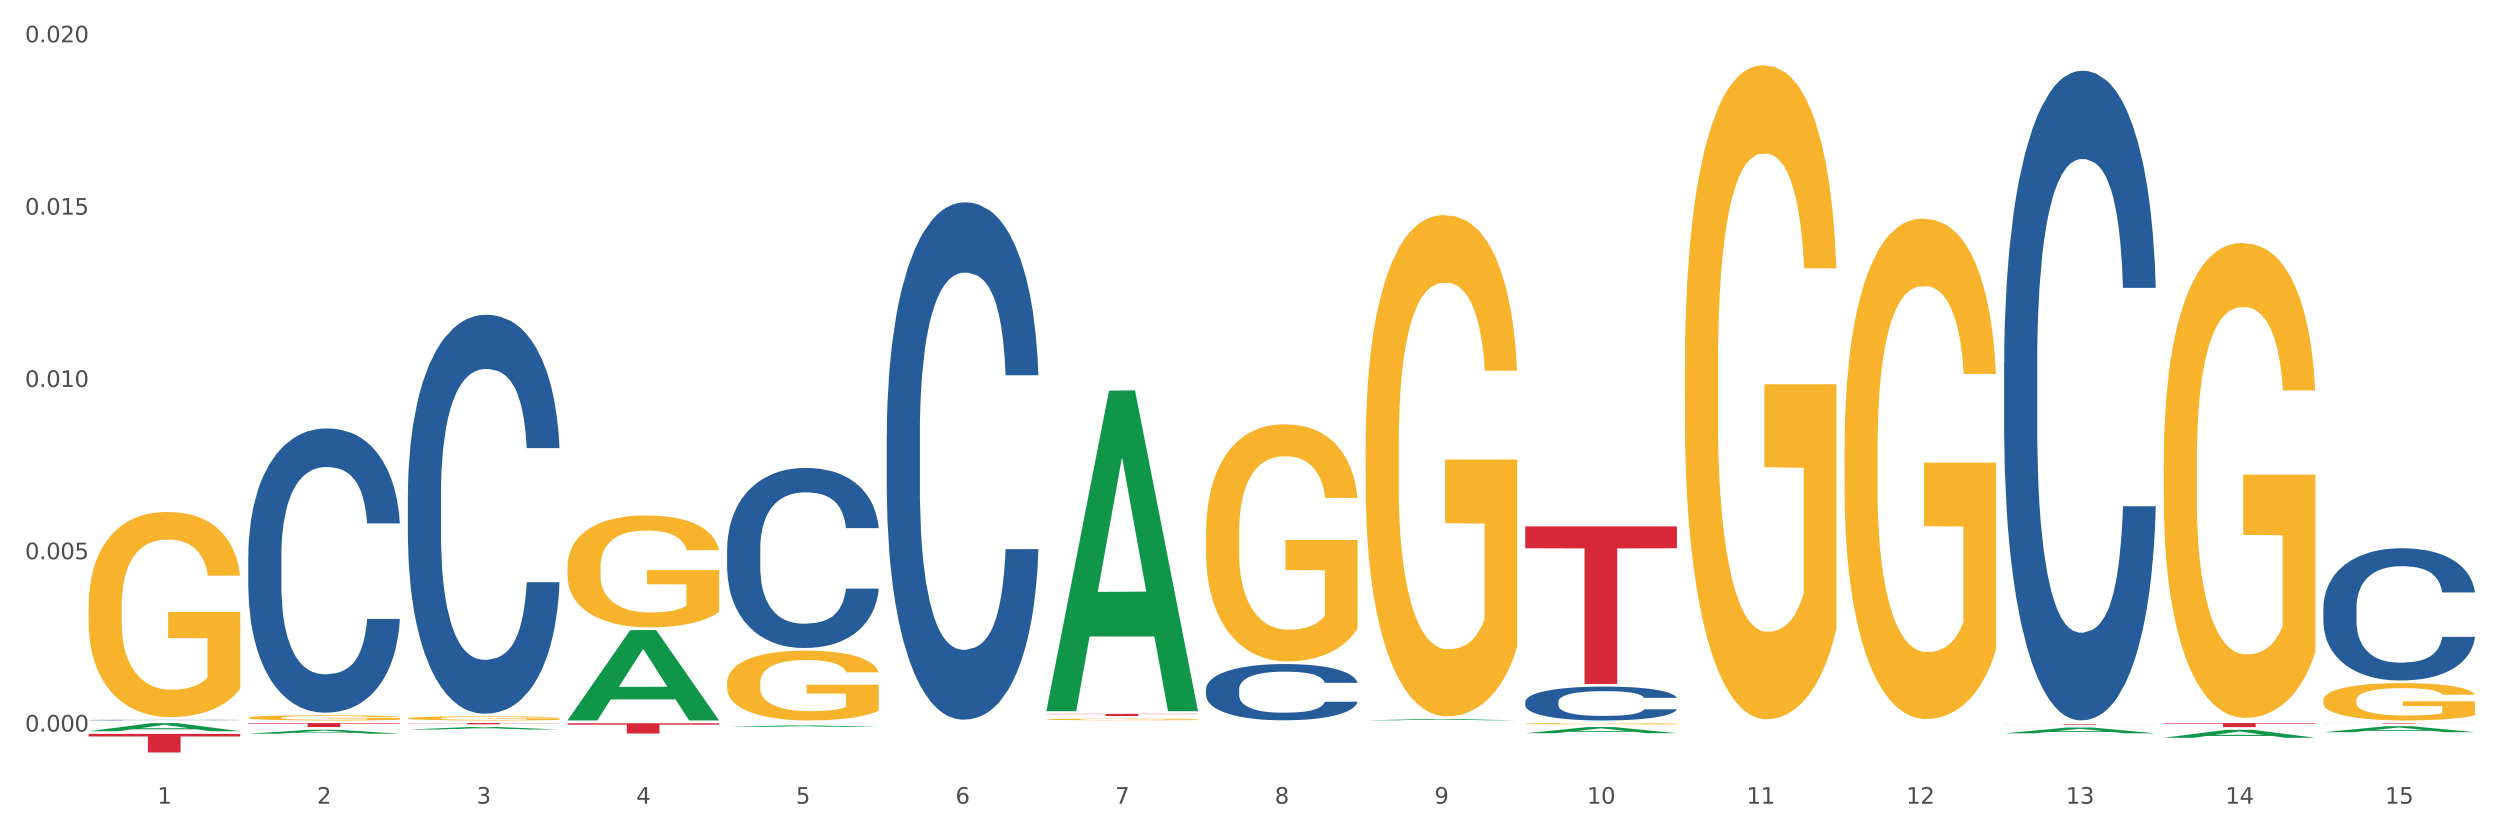 <?xml version="1.0" encoding="utf-8" standalone="no"?>
<!DOCTYPE svg PUBLIC "-//W3C//DTD SVG 1.1//EN"
  "http://www.w3.org/Graphics/SVG/1.1/DTD/svg11.dtd">
<svg xmlns:xlink="http://www.w3.org/1999/xlink" width="1080pt" height="360pt" viewBox="0 0 1080 360" xmlns="http://www.w3.org/2000/svg" version="1.1">
 <rect x="0" y="0" width="1080" height="360" fill="#333333" stroke="none"/>
 <defs>
  <style type="text/css">*{stroke-linejoin: round; stroke-linecap: butt}</style>
 </defs>
 <g id="figure_1">
  <g id="patch_1">
   <path d="M 0 360 
L 1080 360 
L 1080 0 
L 0 0 
z
" style="fill: #ffffff; stroke: #ffffff; stroke-linejoin: miter"/>
  </g>
  <g id="axes_1">
   <g id="matplotlib.axis_1">
    <g id="xtick_1">
     <g id="text_1">
      <!-- 1 -->
      <g style="fill: #4d4d4d" transform="translate(67.984 347.204) scale(0.096 -0.096)">
       <defs>
        <path id="DejaVuSans-31" d="M 794 531 
L 1825 531 
L 1825 4091 
L 703 3866 
L 703 4441 
L 1819 4666 
L 2450 4666 
L 2450 531 
L 3481 531 
L 3481 0 
L 794 0 
L 794 531 
z
" transform="scale(0.016)"/>
       </defs>
       <use xlink:href="#DejaVuSans-31"/>
      </g>
     </g>
    </g>
    <g id="xtick_2">
     <g id="text_2">
      <!-- 2 -->
      <g style="fill: #4d4d4d" transform="translate(136.942 347.204) scale(0.096 -0.096)">
       <defs>
        <path id="DejaVuSans-32" d="M 1228 531 
L 3431 531 
L 3431 0 
L 469 0 
L 469 531 
Q 828 903 1448 1529 
Q 2069 2156 2228 2338 
Q 2531 2678 2651 2914 
Q 2772 3150 2772 3378 
Q 2772 3750 2511 3984 
Q 2250 4219 1831 4219 
Q 1534 4219 1204 4116 
Q 875 4013 500 3803 
L 500 4441 
Q 881 4594 1212 4672 
Q 1544 4750 1819 4750 
Q 2544 4750 2975 4387 
Q 3406 4025 3406 3419 
Q 3406 3131 3298 2873 
Q 3191 2616 2906 2266 
Q 2828 2175 2409 1742 
Q 1991 1309 1228 531 
z
" transform="scale(0.016)"/>
       </defs>
       <use xlink:href="#DejaVuSans-32"/>
      </g>
     </g>
    </g>
    <g id="xtick_3">
     <g id="text_3">
      <!-- 3 -->
      <g style="fill: #4d4d4d" transform="translate(205.899 347.204) scale(0.096 -0.096)">
       <defs>
        <path id="DejaVuSans-33" d="M 2597 2516 
Q 3050 2419 3304 2112 
Q 3559 1806 3559 1356 
Q 3559 666 3084 287 
Q 2609 -91 1734 -91 
Q 1441 -91 1130 -33 
Q 819 25 488 141 
L 488 750 
Q 750 597 1062 519 
Q 1375 441 1716 441 
Q 2309 441 2620 675 
Q 2931 909 2931 1356 
Q 2931 1769 2642 2001 
Q 2353 2234 1838 2234 
L 1294 2234 
L 1294 2753 
L 1863 2753 
Q 2328 2753 2575 2939 
Q 2822 3125 2822 3475 
Q 2822 3834 2567 4026 
Q 2313 4219 1838 4219 
Q 1578 4219 1281 4162 
Q 984 4106 628 3988 
L 628 4550 
Q 988 4650 1302 4700 
Q 1616 4750 1894 4750 
Q 2613 4750 3031 4423 
Q 3450 4097 3450 3541 
Q 3450 3153 3228 2886 
Q 3006 2619 2597 2516 
z
" transform="scale(0.016)"/>
       </defs>
       <use xlink:href="#DejaVuSans-33"/>
      </g>
     </g>
    </g>
    <g id="xtick_4">
     <g id="text_4">
      <!-- 4 -->
      <g style="fill: #4d4d4d" transform="translate(274.857 347.204) scale(0.096 -0.096)">
       <defs>
        <path id="DejaVuSans-34" d="M 2419 4116 
L 825 1625 
L 2419 1625 
L 2419 4116 
z
M 2253 4666 
L 3047 4666 
L 3047 1625 
L 3713 1625 
L 3713 1100 
L 3047 1100 
L 3047 0 
L 2419 0 
L 2419 1100 
L 313 1100 
L 313 1709 
L 2253 4666 
z
" transform="scale(0.016)"/>
       </defs>
       <use xlink:href="#DejaVuSans-34"/>
      </g>
     </g>
    </g>
    <g id="xtick_5">
     <g id="text_5">
      <!-- 5 -->
      <g style="fill: #4d4d4d" transform="translate(343.815 347.204) scale(0.096 -0.096)">
       <defs>
        <path id="DejaVuSans-35" d="M 691 4666 
L 3169 4666 
L 3169 4134 
L 1269 4134 
L 1269 2991 
Q 1406 3038 1543 3061 
Q 1681 3084 1819 3084 
Q 2600 3084 3056 2656 
Q 3513 2228 3513 1497 
Q 3513 744 3044 326 
Q 2575 -91 1722 -91 
Q 1428 -91 1123 -41 
Q 819 9 494 109 
L 494 744 
Q 775 591 1075 516 
Q 1375 441 1709 441 
Q 2250 441 2565 725 
Q 2881 1009 2881 1497 
Q 2881 1984 2565 2268 
Q 2250 2553 1709 2553 
Q 1456 2553 1204 2497 
Q 953 2441 691 2322 
L 691 4666 
z
" transform="scale(0.016)"/>
       </defs>
       <use xlink:href="#DejaVuSans-35"/>
      </g>
     </g>
    </g>
    <g id="xtick_6">
     <g id="text_6">
      <!-- 6 -->
      <g style="fill: #4d4d4d" transform="translate(412.772 347.204) scale(0.096 -0.096)">
       <defs>
        <path id="DejaVuSans-36" d="M 2113 2584 
Q 1688 2584 1439 2293 
Q 1191 2003 1191 1497 
Q 1191 994 1439 701 
Q 1688 409 2113 409 
Q 2538 409 2786 701 
Q 3034 994 3034 1497 
Q 3034 2003 2786 2293 
Q 2538 2584 2113 2584 
z
M 3366 4563 
L 3366 3988 
Q 3128 4100 2886 4159 
Q 2644 4219 2406 4219 
Q 1781 4219 1451 3797 
Q 1122 3375 1075 2522 
Q 1259 2794 1537 2939 
Q 1816 3084 2150 3084 
Q 2853 3084 3261 2657 
Q 3669 2231 3669 1497 
Q 3669 778 3244 343 
Q 2819 -91 2113 -91 
Q 1303 -91 875 529 
Q 447 1150 447 2328 
Q 447 3434 972 4092 
Q 1497 4750 2381 4750 
Q 2619 4750 2861 4703 
Q 3103 4656 3366 4563 
z
" transform="scale(0.016)"/>
       </defs>
       <use xlink:href="#DejaVuSans-36"/>
      </g>
     </g>
    </g>
    <g id="xtick_7">
     <g id="text_7">
      <!-- 7 -->
      <g style="fill: #4d4d4d" transform="translate(481.73 347.204) scale(0.096 -0.096)">
       <defs>
        <path id="DejaVuSans-37" d="M 525 4666 
L 3525 4666 
L 3525 4397 
L 1831 0 
L 1172 0 
L 2766 4134 
L 525 4134 
L 525 4666 
z
" transform="scale(0.016)"/>
       </defs>
       <use xlink:href="#DejaVuSans-37"/>
      </g>
     </g>
    </g>
    <g id="xtick_8">
     <g id="text_8">
      <!-- 8 -->
      <g style="fill: #4d4d4d" transform="translate(550.688 347.204) scale(0.096 -0.096)">
       <defs>
        <path id="DejaVuSans-38" d="M 2034 2216 
Q 1584 2216 1326 1975 
Q 1069 1734 1069 1313 
Q 1069 891 1326 650 
Q 1584 409 2034 409 
Q 2484 409 2743 651 
Q 3003 894 3003 1313 
Q 3003 1734 2745 1975 
Q 2488 2216 2034 2216 
z
M 1403 2484 
Q 997 2584 770 2862 
Q 544 3141 544 3541 
Q 544 4100 942 4425 
Q 1341 4750 2034 4750 
Q 2731 4750 3128 4425 
Q 3525 4100 3525 3541 
Q 3525 3141 3298 2862 
Q 3072 2584 2669 2484 
Q 3125 2378 3379 2068 
Q 3634 1759 3634 1313 
Q 3634 634 3220 271 
Q 2806 -91 2034 -91 
Q 1263 -91 848 271 
Q 434 634 434 1313 
Q 434 1759 690 2068 
Q 947 2378 1403 2484 
z
M 1172 3481 
Q 1172 3119 1398 2916 
Q 1625 2713 2034 2713 
Q 2441 2713 2670 2916 
Q 2900 3119 2900 3481 
Q 2900 3844 2670 4047 
Q 2441 4250 2034 4250 
Q 1625 4250 1398 4047 
Q 1172 3844 1172 3481 
z
" transform="scale(0.016)"/>
       </defs>
       <use xlink:href="#DejaVuSans-38"/>
      </g>
     </g>
    </g>
    <g id="xtick_9">
     <g id="text_9">
      <!-- 9 -->
      <g style="fill: #4d4d4d" transform="translate(619.645 347.204) scale(0.096 -0.096)">
       <defs>
        <path id="DejaVuSans-39" d="M 703 97 
L 703 672 
Q 941 559 1184 500 
Q 1428 441 1663 441 
Q 2288 441 2617 861 
Q 2947 1281 2994 2138 
Q 2813 1869 2534 1725 
Q 2256 1581 1919 1581 
Q 1219 1581 811 2004 
Q 403 2428 403 3163 
Q 403 3881 828 4315 
Q 1253 4750 1959 4750 
Q 2769 4750 3195 4129 
Q 3622 3509 3622 2328 
Q 3622 1225 3098 567 
Q 2575 -91 1691 -91 
Q 1453 -91 1209 -44 
Q 966 3 703 97 
z
M 1959 2075 
Q 2384 2075 2632 2365 
Q 2881 2656 2881 3163 
Q 2881 3666 2632 3958 
Q 2384 4250 1959 4250 
Q 1534 4250 1286 3958 
Q 1038 3666 1038 3163 
Q 1038 2656 1286 2365 
Q 1534 2075 1959 2075 
z
" transform="scale(0.016)"/>
       </defs>
       <use xlink:href="#DejaVuSans-39"/>
      </g>
     </g>
    </g>
    <g id="xtick_10">
     <g id="text_10">
      <!-- 10 -->
      <g style="fill: #4d4d4d" transform="translate(685.549 347.204) scale(0.096 -0.096)">
       <defs>
        <path id="DejaVuSans-30" d="M 2034 4250 
Q 1547 4250 1301 3770 
Q 1056 3291 1056 2328 
Q 1056 1369 1301 889 
Q 1547 409 2034 409 
Q 2525 409 2770 889 
Q 3016 1369 3016 2328 
Q 3016 3291 2770 3770 
Q 2525 4250 2034 4250 
z
M 2034 4750 
Q 2819 4750 3233 4129 
Q 3647 3509 3647 2328 
Q 3647 1150 3233 529 
Q 2819 -91 2034 -91 
Q 1250 -91 836 529 
Q 422 1150 422 2328 
Q 422 3509 836 4129 
Q 1250 4750 2034 4750 
z
" transform="scale(0.016)"/>
       </defs>
       <use xlink:href="#DejaVuSans-31"/>
       <use xlink:href="#DejaVuSans-30" transform="translate(63.623 0)"/>
      </g>
     </g>
    </g>
    <g id="xtick_11">
     <g id="text_11">
      <!-- 11 -->
      <g style="fill: #4d4d4d" transform="translate(754.506 347.204) scale(0.096 -0.096)">
       <use xlink:href="#DejaVuSans-31"/>
       <use xlink:href="#DejaVuSans-31" transform="translate(63.623 0)"/>
      </g>
     </g>
    </g>
    <g id="xtick_12">
     <g id="text_12">
      <!-- 12 -->
      <g style="fill: #4d4d4d" transform="translate(823.464 347.204) scale(0.096 -0.096)">
       <use xlink:href="#DejaVuSans-31"/>
       <use xlink:href="#DejaVuSans-32" transform="translate(63.623 0)"/>
      </g>
     </g>
    </g>
    <g id="xtick_13">
     <g id="text_13">
      <!-- 13 -->
      <g style="fill: #4d4d4d" transform="translate(892.422 347.204) scale(0.096 -0.096)">
       <use xlink:href="#DejaVuSans-31"/>
       <use xlink:href="#DejaVuSans-33" transform="translate(63.623 0)"/>
      </g>
     </g>
    </g>
    <g id="xtick_14">
     <g id="text_14">
      <!-- 14 -->
      <g style="fill: #4d4d4d" transform="translate(961.379 347.204) scale(0.096 -0.096)">
       <use xlink:href="#DejaVuSans-31"/>
       <use xlink:href="#DejaVuSans-34" transform="translate(63.623 0)"/>
      </g>
     </g>
    </g>
    <g id="xtick_15">
     <g id="text_15">
      <!-- 15 -->
      <g style="fill: #4d4d4d" transform="translate(1030.337 347.204) scale(0.096 -0.096)">
       <use xlink:href="#DejaVuSans-31"/>
       <use xlink:href="#DejaVuSans-35" transform="translate(63.623 0)"/>
      </g>
     </g>
    </g>
    <g id="xtick_16"/>
    <g id="xtick_17"/>
    <g id="xtick_18"/>
    <g id="xtick_19"/>
    <g id="xtick_20"/>
    <g id="xtick_21"/>
    <g id="xtick_22"/>
    <g id="xtick_23"/>
    <g id="xtick_24"/>
    <g id="xtick_25"/>
    <g id="xtick_26"/>
    <g id="xtick_27"/>
    <g id="xtick_28"/>
    <g id="xtick_29"/>
   </g>
   <g id="matplotlib.axis_2">
    <g id="ytick_1">
     <g id="text_16">
      <!-- 0.000 -->
      <g style="fill: #4d4d4d" transform="translate(10.8 316.026) scale(0.096 -0.096)">
       <defs>
        <path id="DejaVuSans-2e" d="M 684 794 
L 1344 794 
L 1344 0 
L 684 0 
L 684 794 
z
" transform="scale(0.016)"/>
       </defs>
       <use xlink:href="#DejaVuSans-30"/>
       <use xlink:href="#DejaVuSans-2e" transform="translate(63.623 0)"/>
       <use xlink:href="#DejaVuSans-30" transform="translate(95.41 0)"/>
       <use xlink:href="#DejaVuSans-30" transform="translate(159.033 0)"/>
       <use xlink:href="#DejaVuSans-30" transform="translate(222.656 0)"/>
      </g>
     </g>
    </g>
    <g id="ytick_2">
     <g id="text_17">
      <!-- 0.005 -->
      <g style="fill: #4d4d4d" transform="translate(10.8 241.593) scale(0.096 -0.096)">
       <use xlink:href="#DejaVuSans-30"/>
       <use xlink:href="#DejaVuSans-2e" transform="translate(63.623 0)"/>
       <use xlink:href="#DejaVuSans-30" transform="translate(95.41 0)"/>
       <use xlink:href="#DejaVuSans-30" transform="translate(159.033 0)"/>
       <use xlink:href="#DejaVuSans-35" transform="translate(222.656 0)"/>
      </g>
     </g>
    </g>
    <g id="ytick_3">
     <g id="text_18">
      <!-- 0.010 -->
      <g style="fill: #4d4d4d" transform="translate(10.8 167.161) scale(0.096 -0.096)">
       <use xlink:href="#DejaVuSans-30"/>
       <use xlink:href="#DejaVuSans-2e" transform="translate(63.623 0)"/>
       <use xlink:href="#DejaVuSans-30" transform="translate(95.41 0)"/>
       <use xlink:href="#DejaVuSans-31" transform="translate(159.033 0)"/>
       <use xlink:href="#DejaVuSans-30" transform="translate(222.656 0)"/>
      </g>
     </g>
    </g>
    <g id="ytick_4">
     <g id="text_19">
      <!-- 0.015 -->
      <g style="fill: #4d4d4d" transform="translate(10.8 92.728) scale(0.096 -0.096)">
       <use xlink:href="#DejaVuSans-30"/>
       <use xlink:href="#DejaVuSans-2e" transform="translate(63.623 0)"/>
       <use xlink:href="#DejaVuSans-30" transform="translate(95.41 0)"/>
       <use xlink:href="#DejaVuSans-31" transform="translate(159.033 0)"/>
       <use xlink:href="#DejaVuSans-35" transform="translate(222.656 0)"/>
      </g>
     </g>
    </g>
    <g id="ytick_5">
     <g id="text_20">
      <!-- 0.020 -->
      <g style="fill: #4d4d4d" transform="translate(10.8 18.296) scale(0.096 -0.096)">
       <use xlink:href="#DejaVuSans-30"/>
       <use xlink:href="#DejaVuSans-2e" transform="translate(63.623 0)"/>
       <use xlink:href="#DejaVuSans-30" transform="translate(95.41 0)"/>
       <use xlink:href="#DejaVuSans-32" transform="translate(159.033 0)"/>
       <use xlink:href="#DejaVuSans-30" transform="translate(222.656 0)"/>
      </g>
     </g>
    </g>
    <g id="ytick_6"/>
    <g id="ytick_7"/>
    <g id="ytick_8"/>
    <g id="ytick_9"/>
   </g>
   <g id="PolyCollection_1">
    <path d="M 38.283 315.887 
L 38.351 315.883 
L 65.365 312.382 
L 76.576 312.379 
L 103.793 315.893 
L 90.826 315.893 
L 84.95 315.075 
L 57.058 315.075 
L 56.855 315.088 
L 51.182 315.893 
L 38.283 315.893 
L 38.283 315.887 
L 60.57 314.586 
L 81.438 314.583 
L 71.105 313.128 
L 70.97 313.121 
L 70.835 313.131 
L 60.502 314.583 
L 60.57 314.586 
L 38.283 315.887 
z
" clip-path="url(#p82ae7eb820)" style="fill: #109648"/>
    <path d="M 865.775 312.904 
L 931.285 312.904 
L 931.285 312.94 
L 905.515 312.94 
L 905.515 313.163 
L 891.389 313.163 
L 891.389 312.94 
L 865.775 312.94 
L 865.775 312.905 
L 865.775 312.904 
z
" clip-path="url(#p82ae7eb820)" style="fill: #d62839"/>
    <path d="M 658.902 227.394 
L 724.412 227.394 
L 724.412 236.853 
L 698.642 236.917 
L 698.642 295.46 
L 684.516 295.46 
L 684.516 236.917 
L 658.902 236.853 
L 658.902 227.458 
L 658.902 227.394 
z
" clip-path="url(#p82ae7eb820)" style="fill: #d62839"/>
    <path d="M 452.029 308.377 
L 517.539 308.377 
L 517.539 308.506 
L 491.769 308.507 
L 491.769 309.305 
L 477.643 309.305 
L 477.643 308.507 
L 452.029 308.506 
L 452.029 308.378 
L 452.029 308.377 
z
" clip-path="url(#p82ae7eb820)" style="fill: #d62839"/>
    <path d="M 245.156 312.439 
L 310.666 312.439 
L 310.666 313.058 
L 284.897 313.063 
L 284.897 316.898 
L 270.77 316.898 
L 270.77 313.063 
L 245.156 313.058 
L 245.156 312.443 
L 245.156 312.439 
z
" clip-path="url(#p82ae7eb820)" style="fill: #d62839"/>
    <path d="M 176.198 312.379 
L 241.708 312.379 
L 241.708 312.453 
L 215.939 312.454 
L 215.939 312.915 
L 201.812 312.915 
L 201.812 312.454 
L 176.198 312.453 
L 176.198 312.379 
L 176.198 312.379 
z
" clip-path="url(#p82ae7eb820)" style="fill: #d62839"/>
    <path d="M 107.241 312.379 
L 172.75 312.379 
L 172.75 312.617 
L 146.981 312.619 
L 146.981 314.097 
L 132.855 314.097 
L 132.855 312.619 
L 107.241 312.617 
L 107.241 312.38 
L 107.241 312.379 
z
" clip-path="url(#p82ae7eb820)" style="fill: #d62839"/>
    <path d="M 38.283 317.03 
L 103.793 317.03 
L 103.793 318.146 
L 78.024 318.154 
L 78.024 325.064 
L 63.897 325.064 
L 63.897 318.154 
L 38.283 318.146 
L 38.283 317.038 
L 38.283 317.03 
z
" clip-path="url(#p82ae7eb820)" style="fill: #d62839"/>
    <path d="M 107.241 310.042 
L 107.318 310.04 
L 107.318 309.967 
L 107.473 309.904 
L 108.246 309.751 
L 109.406 309.625 
L 110.257 309.557 
L 111.108 309.502 
L 112.113 309.447 
L 113.351 309.39 
L 115.594 309.307 
L 116.986 309.264 
L 118.687 309.219 
L 121.781 309.154 
L 124.024 309.117 
L 126.344 309.087 
L 130.134 309.05 
L 132.609 309.034 
L 135.239 309.022 
L 138.41 309.014 
L 140.808 309.011 
L 146.067 309.018 
L 150.553 309.036 
L 152.719 309.05 
L 155.503 309.075 
L 156.972 309.091 
L 159.37 309.124 
L 161.845 309.166 
L 163.547 309.203 
L 166.099 309.272 
L 168.032 309.341 
L 169.811 309.427 
L 170.74 309.486 
L 171.436 309.541 
L 172.054 309.604 
L 172.673 309.704 
L 158.751 309.704 
L 158.21 309.633 
L 157.359 309.565 
L 156.122 309.5 
L 155.039 309.46 
L 153.183 309.409 
L 151.481 309.376 
L 149.702 309.352 
L 147.537 309.331 
L 145.835 309.321 
L 143.437 309.313 
L 138.719 309.315 
L 135.548 309.331 
L 133.383 309.352 
L 131.991 309.37 
L 130.753 309.39 
L 129.361 309.419 
L 127.737 309.462 
L 126.576 309.5 
L 125.416 309.549 
L 124.488 309.598 
L 123.637 309.655 
L 122.941 309.716 
L 122.4 309.779 
L 121.936 309.857 
L 121.549 309.985 
L 121.549 310.264 
L 121.704 310.327 
L 122.091 310.411 
L 122.555 310.474 
L 123.328 310.549 
L 124.024 310.6 
L 125.339 310.673 
L 126.809 310.735 
L 127.969 310.773 
L 129.129 310.806 
L 131.14 310.851 
L 133.383 310.887 
L 135.316 310.91 
L 137.946 310.93 
L 139.725 310.938 
L 141.272 310.942 
L 145.062 310.942 
L 147.769 310.936 
L 150.785 310.922 
L 153.105 310.904 
L 155.039 310.881 
L 157.204 310.845 
L 158.597 310.81 
L 158.597 310.384 
L 141.581 310.382 
L 141.581 310.099 
L 172.75 310.099 
L 172.75 310.93 
L 171.436 310.973 
L 169.966 311.012 
L 168.419 311.046 
L 166.099 311.089 
L 163.315 311.13 
L 160.84 311.158 
L 158.21 311.183 
L 155.116 311.205 
L 151.094 311.225 
L 148.619 311.234 
L 145.526 311.24 
L 141.89 311.242 
L 138.719 311.238 
L 135.626 311.227 
L 132.377 311.209 
L 129.206 311.183 
L 126.809 311.156 
L 124.411 311.124 
L 121.859 311.081 
L 119.848 311.04 
L 118.301 311.003 
L 116.599 310.957 
L 114.743 310.895 
L 113.351 310.84 
L 112.113 310.783 
L 110.798 310.71 
L 109.87 310.647 
L 108.942 310.568 
L 108.401 310.508 
L 107.782 310.417 
L 107.318 310.289 
L 107.241 310.042 
z
" clip-path="url(#p82ae7eb820)" style="fill: #f7b32b"/>
    <path d="M 38.283 311.072 
L 38.36 311.071 
L 38.36 311.063 
L 38.593 311.053 
L 39.445 311.033 
L 40.529 311.018 
L 42.387 311 
L 43.394 310.993 
L 44.71 310.985 
L 47.42 310.972 
L 50.518 310.96 
L 52.686 310.954 
L 54.312 310.95 
L 57.951 310.943 
L 60.042 310.94 
L 62.21 310.938 
L 64.069 310.936 
L 67.166 310.934 
L 69.644 310.933 
L 72.509 310.933 
L 74.91 310.933 
L 78.084 310.934 
L 82.731 310.938 
L 84.512 310.939 
L 86.912 310.943 
L 89.39 310.947 
L 91.403 310.952 
L 93.726 310.958 
L 96.127 310.967 
L 98.45 310.978 
L 100.076 310.987 
L 101.392 310.998 
L 102.554 311.011 
L 103.406 311.024 
L 103.793 311.036 
L 89.622 311.036 
L 89.235 311.026 
L 88.461 311.014 
L 87.686 311.007 
L 86.835 311 
L 85.518 310.993 
L 84.357 310.989 
L 82.421 310.984 
L 80.64 310.98 
L 79.169 310.978 
L 77.388 310.976 
L 73.593 310.975 
L 70.883 310.975 
L 69.179 310.975 
L 67.089 310.977 
L 65.308 310.979 
L 63.217 310.982 
L 61.591 310.986 
L 59.965 310.991 
L 59.036 310.994 
L 57.642 311 
L 56.712 311.005 
L 55.474 311.014 
L 54.777 311.02 
L 53.538 311.036 
L 52.996 311.048 
L 52.763 311.056 
L 52.608 311.065 
L 52.608 311.109 
L 53.073 311.129 
L 53.46 311.138 
L 54.08 311.147 
L 55.241 311.16 
L 56.945 311.172 
L 58.726 311.18 
L 60.197 311.186 
L 61.591 311.19 
L 62.985 311.193 
L 64.688 311.196 
L 66.082 311.197 
L 68.173 311.199 
L 70.651 311.2 
L 72.587 311.2 
L 76.536 311.199 
L 78.317 311.197 
L 80.02 311.195 
L 81.879 311.192 
L 83.35 311.189 
L 84.202 311.186 
L 85.596 311.181 
L 86.68 311.175 
L 87.609 311.169 
L 88.228 311.163 
L 88.925 311.155 
L 89.467 311.145 
L 89.622 311.14 
L 103.793 311.14 
L 103.483 311.15 
L 102.941 311.16 
L 101.857 311.173 
L 101.005 311.181 
L 99.689 311.19 
L 98.295 311.198 
L 96.359 311.207 
L 94.578 311.213 
L 92.72 311.219 
L 90.706 311.224 
L 87.067 311.231 
L 85.75 311.233 
L 82.963 311.236 
L 80.795 311.238 
L 77.62 311.24 
L 74.368 311.241 
L 70.96 311.242 
L 67.94 311.241 
L 64.611 311.239 
L 62.52 311.238 
L 60.197 311.235 
L 57.487 311.231 
L 54.931 311.226 
L 52.531 311.221 
L 50.285 311.214 
L 48.195 311.207 
L 45.484 311.195 
L 43.471 311.183 
L 42 311.172 
L 40.993 311.163 
L 39.987 311.151 
L 39.445 311.143 
L 38.593 311.123 
L 38.283 311.105 
L 38.283 311.072 
z
" clip-path="url(#p82ae7eb820)" style="fill: #255c99"/>
    <path d="M 107.241 240.251 
L 107.318 240.139 
L 107.318 236.999 
L 107.55 232.737 
L 108.402 224.887 
L 109.486 218.943 
L 111.345 211.99 
L 112.351 209.074 
L 113.668 205.822 
L 116.378 200.551 
L 119.475 196.066 
L 121.644 193.598 
L 123.27 192.028 
L 126.909 189.225 
L 129 187.991 
L 131.168 186.982 
L 133.026 186.309 
L 136.124 185.524 
L 138.602 185.187 
L 141.467 185.075 
L 143.867 185.187 
L 147.042 185.636 
L 151.688 186.982 
L 153.469 187.767 
L 155.87 189.113 
L 158.348 190.907 
L 160.361 192.701 
L 162.684 195.281 
L 165.084 198.645 
L 167.407 202.906 
L 169.034 206.832 
L 170.35 210.981 
L 171.511 216.027 
L 172.363 221.523 
L 172.75 226.121 
L 158.58 226.121 
L 158.193 221.971 
L 157.418 217.485 
L 156.644 214.457 
L 155.792 211.99 
L 154.476 209.187 
L 153.314 207.392 
L 151.378 205.262 
L 149.597 203.916 
L 148.126 203.131 
L 146.345 202.458 
L 142.551 201.785 
L 139.841 201.785 
L 138.137 202.009 
L 136.046 202.57 
L 134.265 203.355 
L 132.175 204.701 
L 130.549 206.159 
L 128.922 208.065 
L 127.993 209.411 
L 126.599 211.878 
L 125.67 213.897 
L 124.431 217.373 
L 123.734 219.84 
L 122.495 226.233 
L 121.953 230.943 
L 121.721 234.195 
L 121.566 237.784 
L 121.566 255.278 
L 122.031 263.129 
L 122.418 266.493 
L 123.037 270.306 
L 124.199 275.24 
L 125.902 280.063 
L 127.683 283.539 
L 129.155 285.67 
L 130.549 287.24 
L 131.942 288.473 
L 133.646 289.595 
L 135.04 290.268 
L 137.13 290.941 
L 139.608 291.277 
L 141.544 291.277 
L 145.493 290.716 
L 147.274 290.156 
L 148.978 289.371 
L 150.836 288.137 
L 152.308 286.791 
L 153.159 285.782 
L 154.553 283.651 
L 155.637 281.408 
L 156.567 278.829 
L 157.186 276.586 
L 157.883 273.222 
L 158.425 269.409 
L 158.58 267.39 
L 172.75 267.39 
L 172.441 271.427 
L 171.899 275.352 
L 170.815 280.623 
L 169.963 283.651 
L 168.646 287.352 
L 167.253 290.492 
L 165.317 293.969 
L 163.536 296.548 
L 161.677 298.791 
L 159.664 300.809 
L 156.025 303.613 
L 154.708 304.398 
L 151.92 305.744 
L 149.752 306.529 
L 146.577 307.314 
L 143.325 307.762 
L 139.918 307.875 
L 136.898 307.65 
L 133.568 306.977 
L 131.478 306.305 
L 129.155 305.295 
L 126.444 303.725 
L 123.889 301.819 
L 121.489 299.576 
L 119.243 296.997 
L 117.152 294.081 
L 114.442 289.258 
L 112.429 284.548 
L 110.958 280.175 
L 109.951 276.474 
L 108.944 271.764 
L 108.402 268.512 
L 107.55 260.661 
L 107.241 253.372 
L 107.241 240.251 
z
" clip-path="url(#p82ae7eb820)" style="fill: #255c99"/>
    <path d="M 176.198 213.415 
L 176.276 213.258 
L 176.276 208.851 
L 176.508 202.869 
L 177.36 191.851 
L 178.444 183.509 
L 180.302 173.751 
L 181.309 169.658 
L 182.625 165.094 
L 185.336 157.696 
L 188.433 151.4 
L 190.601 147.937 
L 192.227 145.734 
L 195.867 141.799 
L 197.957 140.067 
L 200.126 138.651 
L 201.984 137.706 
L 205.081 136.604 
L 207.559 136.132 
L 210.424 135.975 
L 212.825 136.132 
L 216 136.762 
L 220.646 138.651 
L 222.427 139.752 
L 224.827 141.641 
L 227.305 144.16 
L 229.319 146.678 
L 231.642 150.298 
L 234.042 155.02 
L 236.365 161.001 
L 237.991 166.51 
L 239.308 172.334 
L 240.469 179.417 
L 241.321 187.13 
L 241.708 193.583 
L 227.538 193.583 
L 227.15 187.759 
L 226.376 181.463 
L 225.602 177.213 
L 224.75 173.751 
L 223.433 169.816 
L 222.272 167.297 
L 220.336 164.307 
L 218.555 162.418 
L 217.084 161.316 
L 215.303 160.372 
L 211.509 159.427 
L 208.798 159.427 
L 207.095 159.742 
L 205.004 160.529 
L 203.223 161.631 
L 201.132 163.52 
L 199.506 165.566 
L 197.88 168.242 
L 196.951 170.13 
L 195.557 173.593 
L 194.628 176.426 
L 193.389 181.306 
L 192.692 184.769 
L 191.453 193.74 
L 190.911 200.351 
L 190.679 204.916 
L 190.524 209.952 
L 190.524 234.507 
L 190.988 245.525 
L 191.376 250.247 
L 191.995 255.598 
L 193.157 262.524 
L 194.86 269.292 
L 196.641 274.171 
L 198.112 277.162 
L 199.506 279.365 
L 200.9 281.097 
L 202.604 282.671 
L 203.997 283.615 
L 206.088 284.559 
L 208.566 285.032 
L 210.502 285.032 
L 214.451 284.245 
L 216.232 283.458 
L 217.936 282.356 
L 219.794 280.625 
L 221.265 278.736 
L 222.117 277.319 
L 223.511 274.329 
L 224.595 271.181 
L 225.524 267.56 
L 226.144 264.412 
L 226.841 259.69 
L 227.383 254.339 
L 227.538 251.506 
L 241.708 251.506 
L 241.398 257.172 
L 240.856 262.681 
L 239.772 270.079 
L 238.92 274.329 
L 237.604 279.523 
L 236.21 283.93 
L 234.274 288.809 
L 232.493 292.429 
L 230.635 295.577 
L 228.622 298.411 
L 224.982 302.346 
L 223.666 303.447 
L 220.878 305.336 
L 218.71 306.438 
L 215.535 307.54 
L 212.283 308.169 
L 208.876 308.327 
L 205.856 308.012 
L 202.526 307.068 
L 200.435 306.123 
L 198.112 304.707 
L 195.402 302.503 
L 192.847 299.827 
L 190.446 296.679 
L 188.201 293.059 
L 186.11 288.967 
L 183.4 282.199 
L 181.386 275.588 
L 179.915 269.449 
L 178.909 264.255 
L 177.902 257.644 
L 177.36 253.08 
L 176.508 242.062 
L 176.198 231.831 
L 176.198 213.415 
z
" clip-path="url(#p82ae7eb820)" style="fill: #255c99"/>
    <path d="M 314.114 237.096 
L 314.191 237.025 
L 314.191 235.035 
L 314.423 232.335 
L 315.275 227.362 
L 316.359 223.596 
L 318.218 219.191 
L 319.224 217.344 
L 320.541 215.283 
L 323.251 211.944 
L 326.348 209.102 
L 328.516 207.539 
L 330.143 206.544 
L 333.782 204.768 
L 335.873 203.986 
L 338.041 203.347 
L 339.899 202.92 
L 342.997 202.423 
L 345.475 202.21 
L 348.34 202.139 
L 350.74 202.21 
L 353.915 202.494 
L 358.561 203.347 
L 360.342 203.844 
L 362.743 204.697 
L 365.221 205.834 
L 367.234 206.97 
L 369.557 208.605 
L 371.957 210.736 
L 374.28 213.436 
L 375.907 215.923 
L 377.223 218.552 
L 378.384 221.749 
L 379.236 225.23 
L 379.623 228.143 
L 365.453 228.143 
L 365.066 225.515 
L 364.291 222.673 
L 363.517 220.754 
L 362.665 219.191 
L 361.349 217.415 
L 360.187 216.278 
L 358.251 214.928 
L 356.47 214.075 
L 354.999 213.578 
L 353.218 213.152 
L 349.424 212.725 
L 346.714 212.725 
L 345.01 212.868 
L 342.919 213.223 
L 341.138 213.72 
L 339.048 214.573 
L 337.421 215.496 
L 335.795 216.704 
L 334.866 217.557 
L 333.472 219.12 
L 332.543 220.399 
L 331.304 222.602 
L 330.607 224.165 
L 329.368 228.215 
L 328.826 231.199 
L 328.594 233.259 
L 328.439 235.533 
L 328.439 246.617 
L 328.904 251.59 
L 329.291 253.722 
L 329.91 256.137 
L 331.072 259.264 
L 332.775 262.319 
L 334.556 264.521 
L 336.028 265.871 
L 337.421 266.866 
L 338.815 267.648 
L 340.519 268.358 
L 341.913 268.785 
L 344.003 269.211 
L 346.481 269.424 
L 348.417 269.424 
L 352.366 269.069 
L 354.147 268.713 
L 355.851 268.216 
L 357.709 267.435 
L 359.181 266.582 
L 360.032 265.943 
L 361.426 264.593 
L 362.51 263.172 
L 363.44 261.537 
L 364.059 260.116 
L 364.756 257.985 
L 365.298 255.569 
L 365.453 254.29 
L 379.623 254.29 
L 379.314 256.848 
L 378.772 259.335 
L 377.688 262.674 
L 376.836 264.593 
L 375.519 266.937 
L 374.126 268.927 
L 372.19 271.129 
L 370.409 272.763 
L 368.55 274.184 
L 366.537 275.463 
L 362.898 277.24 
L 361.581 277.737 
L 358.793 278.59 
L 356.625 279.087 
L 353.45 279.584 
L 350.198 279.868 
L 346.791 279.94 
L 343.771 279.797 
L 340.441 279.371 
L 338.351 278.945 
L 336.028 278.305 
L 333.317 277.311 
L 330.762 276.103 
L 328.362 274.682 
L 326.116 273.048 
L 324.025 271.2 
L 321.315 268.145 
L 319.302 265.161 
L 317.831 262.39 
L 316.824 260.045 
L 315.817 257.061 
L 315.275 255.001 
L 314.423 250.027 
L 314.114 245.409 
L 314.114 237.096 
z
" clip-path="url(#p82ae7eb820)" style="fill: #255c99"/>
    <path d="M 383.071 187.822 
L 383.149 187.618 
L 383.149 181.903 
L 383.381 174.146 
L 384.233 159.857 
L 385.317 149.039 
L 387.175 136.383 
L 388.182 131.076 
L 389.498 125.156 
L 392.209 115.562 
L 395.306 107.397 
L 397.474 102.907 
L 399.1 100.049 
L 402.74 94.946 
L 404.83 92.7 
L 406.999 90.863 
L 408.857 89.639 
L 411.954 88.21 
L 414.432 87.597 
L 417.297 87.393 
L 419.698 87.597 
L 422.873 88.414 
L 427.519 90.863 
L 429.3 92.292 
L 431.7 94.742 
L 434.178 98.008 
L 436.192 101.274 
L 438.515 105.969 
L 440.915 112.092 
L 443.238 119.849 
L 444.864 126.993 
L 446.181 134.546 
L 447.342 143.731 
L 448.194 153.733 
L 448.581 162.103 
L 434.411 162.103 
L 434.023 154.55 
L 433.249 146.385 
L 432.475 140.874 
L 431.623 136.383 
L 430.306 131.28 
L 429.145 128.014 
L 427.209 124.136 
L 425.428 121.686 
L 423.957 120.257 
L 422.176 119.032 
L 418.382 117.808 
L 415.671 117.808 
L 413.968 118.216 
L 411.877 119.237 
L 410.096 120.665 
L 408.005 123.115 
L 406.379 125.769 
L 404.753 129.239 
L 403.824 131.688 
L 402.43 136.179 
L 401.501 139.853 
L 400.262 146.181 
L 399.565 150.672 
L 398.326 162.307 
L 397.784 170.88 
L 397.552 176.799 
L 397.397 183.331 
L 397.397 215.175 
L 397.861 229.463 
L 398.248 235.587 
L 398.868 242.527 
L 400.029 251.509 
L 401.733 260.286 
L 403.514 266.614 
L 404.985 270.492 
L 406.379 273.35 
L 407.773 275.595 
L 409.477 277.637 
L 410.87 278.861 
L 412.961 280.086 
L 415.439 280.698 
L 417.375 280.698 
L 421.324 279.678 
L 423.105 278.657 
L 424.809 277.228 
L 426.667 274.983 
L 428.138 272.534 
L 428.99 270.696 
L 430.384 266.818 
L 431.468 262.736 
L 432.397 258.041 
L 433.017 253.958 
L 433.714 247.835 
L 434.256 240.894 
L 434.411 237.22 
L 448.581 237.22 
L 448.271 244.569 
L 447.729 251.713 
L 446.645 261.307 
L 445.793 266.818 
L 444.477 273.554 
L 443.083 279.27 
L 441.147 285.597 
L 439.366 290.292 
L 437.508 294.375 
L 435.495 298.049 
L 431.855 303.152 
L 430.539 304.581 
L 427.751 307.03 
L 425.583 308.459 
L 422.408 309.888 
L 419.156 310.705 
L 415.749 310.909 
L 412.729 310.501 
L 409.399 309.276 
L 407.308 308.051 
L 404.985 306.214 
L 402.275 303.356 
L 399.72 299.886 
L 397.319 295.804 
L 395.074 291.109 
L 392.983 285.802 
L 390.273 277.024 
L 388.259 268.451 
L 386.788 260.49 
L 385.782 253.754 
L 384.775 245.181 
L 384.233 239.261 
L 383.381 224.973 
L 383.071 211.705 
L 383.071 187.822 
z
" clip-path="url(#p82ae7eb820)" style="fill: #255c99"/>
    <path d="M 934.733 312.379 
L 1000.242 312.379 
L 1000.242 312.622 
L 974.473 312.623 
L 974.473 314.127 
L 960.347 314.127 
L 960.347 312.623 
L 934.733 312.622 
L 934.733 312.38 
L 934.733 312.379 
z
" clip-path="url(#p82ae7eb820)" style="fill: #d62839"/>
    <path d="M 520.987 297.785 
L 521.064 297.763 
L 521.064 297.142 
L 521.296 296.298 
L 522.148 294.744 
L 523.232 293.568 
L 525.091 292.192 
L 526.097 291.615 
L 527.414 290.971 
L 530.124 289.928 
L 533.221 289.04 
L 535.389 288.552 
L 537.016 288.241 
L 540.655 287.686 
L 542.746 287.442 
L 544.914 287.242 
L 546.772 287.109 
L 549.87 286.954 
L 552.348 286.887 
L 555.213 286.865 
L 557.613 286.887 
L 560.788 286.976 
L 565.434 287.242 
L 567.215 287.398 
L 569.616 287.664 
L 572.094 288.019 
L 574.107 288.374 
L 576.43 288.885 
L 578.83 289.551 
L 581.153 290.394 
L 582.78 291.171 
L 584.096 291.992 
L 585.257 292.991 
L 586.109 294.079 
L 586.496 294.989 
L 572.326 294.989 
L 571.939 294.167 
L 571.164 293.28 
L 570.39 292.68 
L 569.538 292.192 
L 568.222 291.637 
L 567.06 291.282 
L 565.124 290.86 
L 563.343 290.594 
L 561.872 290.439 
L 560.091 290.305 
L 556.297 290.172 
L 553.587 290.172 
L 551.883 290.217 
L 549.792 290.328 
L 548.011 290.483 
L 545.921 290.749 
L 544.294 291.038 
L 542.668 291.415 
L 541.739 291.681 
L 540.345 292.17 
L 539.416 292.569 
L 538.177 293.257 
L 537.48 293.746 
L 536.241 295.011 
L 535.699 295.943 
L 535.467 296.587 
L 535.312 297.297 
L 535.312 300.759 
L 535.777 302.313 
L 536.164 302.979 
L 536.783 303.734 
L 537.945 304.71 
L 539.648 305.664 
L 541.429 306.353 
L 542.901 306.774 
L 544.294 307.085 
L 545.688 307.329 
L 547.392 307.551 
L 548.786 307.684 
L 550.876 307.817 
L 553.354 307.884 
L 555.29 307.884 
L 559.239 307.773 
L 561.02 307.662 
L 562.724 307.507 
L 564.582 307.263 
L 566.054 306.996 
L 566.905 306.796 
L 568.299 306.375 
L 569.383 305.931 
L 570.313 305.42 
L 570.932 304.976 
L 571.629 304.311 
L 572.171 303.556 
L 572.326 303.156 
L 586.496 303.156 
L 586.187 303.955 
L 585.645 304.732 
L 584.561 305.775 
L 583.709 306.375 
L 582.392 307.107 
L 580.999 307.729 
L 579.063 308.417 
L 577.282 308.927 
L 575.423 309.371 
L 573.41 309.771 
L 569.77 310.325 
L 568.454 310.481 
L 565.666 310.747 
L 563.498 310.903 
L 560.323 311.058 
L 557.071 311.147 
L 553.664 311.169 
L 550.644 311.125 
L 547.314 310.991 
L 545.224 310.858 
L 542.901 310.658 
L 540.19 310.348 
L 537.635 309.97 
L 535.235 309.526 
L 532.989 309.016 
L 530.898 308.439 
L 528.188 307.484 
L 526.175 306.552 
L 524.703 305.687 
L 523.697 304.954 
L 522.69 304.022 
L 522.148 303.378 
L 521.296 301.825 
L 520.987 300.382 
L 520.987 297.785 
z
" clip-path="url(#p82ae7eb820)" style="fill: #255c99"/>
    <path d="M 865.775 156.664 
L 865.852 156.408 
L 865.852 149.23 
L 866.085 139.489 
L 866.936 121.544 
L 868.021 107.958 
L 869.879 92.064 
L 870.886 85.399 
L 872.202 77.965 
L 874.912 65.917 
L 878.01 55.663 
L 880.178 50.023 
L 881.804 46.434 
L 885.443 40.026 
L 887.534 37.206 
L 889.702 34.899 
L 891.561 33.361 
L 894.658 31.566 
L 897.136 30.797 
L 900.001 30.541 
L 902.402 30.797 
L 905.576 31.823 
L 910.222 34.899 
L 912.003 36.693 
L 914.404 39.769 
L 916.882 43.871 
L 918.895 47.973 
L 921.218 53.869 
L 923.619 61.559 
L 925.942 71.3 
L 927.568 80.272 
L 928.884 89.757 
L 930.046 101.293 
L 930.898 113.854 
L 931.285 124.364 
L 917.114 124.364 
L 916.727 114.879 
L 915.953 104.625 
L 915.178 97.704 
L 914.326 92.064 
L 913.01 85.656 
L 911.849 81.554 
L 909.913 76.684 
L 908.132 73.607 
L 906.66 71.813 
L 904.879 70.275 
L 901.085 68.737 
L 898.375 68.737 
L 896.671 69.249 
L 894.581 70.531 
L 892.8 72.326 
L 890.709 75.402 
L 889.083 78.734 
L 887.457 83.092 
L 886.527 86.168 
L 885.134 91.808 
L 884.204 96.422 
L 882.965 104.369 
L 882.269 110.009 
L 881.03 124.621 
L 880.488 135.387 
L 880.255 142.821 
L 880.1 151.024 
L 880.1 191.015 
L 880.565 208.959 
L 880.952 216.649 
L 881.572 225.365 
L 882.733 236.645 
L 884.437 247.667 
L 886.218 255.614 
L 887.689 260.485 
L 889.083 264.074 
L 890.477 266.894 
L 892.18 269.457 
L 893.574 270.995 
L 895.665 272.533 
L 898.143 273.302 
L 900.078 273.302 
L 904.028 272.02 
L 905.809 270.739 
L 907.512 268.944 
L 909.371 266.124 
L 910.842 263.048 
L 911.694 260.741 
L 913.088 255.871 
L 914.172 250.744 
L 915.101 244.848 
L 915.72 239.721 
L 916.417 232.03 
L 916.959 223.314 
L 917.114 218.7 
L 931.285 218.7 
L 930.975 227.929 
L 930.433 236.901 
L 929.349 248.949 
L 928.497 255.871 
L 927.181 264.33 
L 925.787 271.508 
L 923.851 279.455 
L 922.07 285.351 
L 920.212 290.478 
L 918.198 295.092 
L 914.559 301.5 
L 913.242 303.295 
L 910.455 306.371 
L 908.287 308.166 
L 905.112 309.96 
L 901.859 310.985 
L 898.452 311.242 
L 895.432 310.729 
L 892.103 309.191 
L 890.012 307.653 
L 887.689 305.346 
L 884.979 301.757 
L 882.423 297.399 
L 880.023 292.272 
L 877.777 286.376 
L 875.687 279.711 
L 872.976 268.688 
L 870.963 257.921 
L 869.492 247.924 
L 868.485 239.464 
L 867.478 228.698 
L 866.936 221.264 
L 866.085 203.319 
L 865.775 186.657 
L 865.775 156.664 
z
" clip-path="url(#p82ae7eb820)" style="fill: #255c99"/>
    <path d="M 1003.69 262.512 
L 1003.768 262.46 
L 1003.768 260.999 
L 1004 259.016 
L 1004.852 255.363 
L 1005.936 252.598 
L 1007.794 249.363 
L 1008.801 248.006 
L 1010.117 246.493 
L 1012.828 244.04 
L 1015.925 241.953 
L 1018.093 240.805 
L 1019.719 240.075 
L 1023.359 238.77 
L 1025.449 238.196 
L 1027.618 237.727 
L 1029.476 237.414 
L 1032.573 237.048 
L 1035.051 236.892 
L 1037.916 236.84 
L 1040.317 236.892 
L 1043.492 237.101 
L 1048.138 237.727 
L 1049.919 238.092 
L 1052.319 238.718 
L 1054.797 239.553 
L 1056.81 240.388 
L 1059.133 241.588 
L 1061.534 243.153 
L 1063.857 245.136 
L 1065.483 246.962 
L 1066.8 248.893 
L 1067.961 251.241 
L 1068.813 253.798 
L 1069.2 255.937 
L 1055.029 255.937 
L 1054.642 254.007 
L 1053.868 251.92 
L 1053.094 250.511 
L 1052.242 249.363 
L 1050.925 248.058 
L 1049.764 247.223 
L 1047.828 246.232 
L 1046.047 245.606 
L 1044.576 245.241 
L 1042.795 244.927 
L 1039 244.614 
L 1036.29 244.614 
L 1034.587 244.719 
L 1032.496 244.98 
L 1030.715 245.345 
L 1028.624 245.971 
L 1026.998 246.649 
L 1025.372 247.536 
L 1024.443 248.163 
L 1023.049 249.311 
L 1022.12 250.25 
L 1020.881 251.867 
L 1020.184 253.015 
L 1018.945 255.99 
L 1018.403 258.181 
L 1018.171 259.694 
L 1018.016 261.364 
L 1018.016 269.504 
L 1018.48 273.157 
L 1018.867 274.722 
L 1019.487 276.496 
L 1020.648 278.792 
L 1022.352 281.036 
L 1024.133 282.653 
L 1025.604 283.645 
L 1026.998 284.375 
L 1028.392 284.949 
L 1030.095 285.471 
L 1031.489 285.784 
L 1033.58 286.097 
L 1036.058 286.254 
L 1037.994 286.254 
L 1041.943 285.993 
L 1043.724 285.732 
L 1045.428 285.367 
L 1047.286 284.793 
L 1048.757 284.166 
L 1049.609 283.697 
L 1051.003 282.705 
L 1052.087 281.662 
L 1053.016 280.462 
L 1053.636 279.418 
L 1054.333 277.853 
L 1054.875 276.079 
L 1055.029 275.139 
L 1069.2 275.139 
L 1068.89 277.018 
L 1068.348 278.844 
L 1067.264 281.297 
L 1066.412 282.705 
L 1065.096 284.427 
L 1063.702 285.888 
L 1061.766 287.506 
L 1059.985 288.706 
L 1058.127 289.75 
L 1056.114 290.689 
L 1052.474 291.993 
L 1051.158 292.359 
L 1048.37 292.985 
L 1046.202 293.35 
L 1043.027 293.715 
L 1039.775 293.924 
L 1036.368 293.976 
L 1033.348 293.872 
L 1030.018 293.559 
L 1027.927 293.246 
L 1025.604 292.776 
L 1022.894 292.046 
L 1020.339 291.158 
L 1017.938 290.115 
L 1015.693 288.915 
L 1013.602 287.558 
L 1010.892 285.314 
L 1008.878 283.123 
L 1007.407 281.088 
L 1006.4 279.366 
L 1005.394 277.174 
L 1004.852 275.661 
L 1004 272.009 
L 1003.69 268.617 
L 1003.69 262.512 
z
" clip-path="url(#p82ae7eb820)" style="fill: #255c99"/>
    <path d="M 1003.69 302.566 
L 1003.768 302.551 
L 1003.768 302.021 
L 1003.922 301.564 
L 1004.696 300.46 
L 1005.856 299.547 
L 1006.707 299.06 
L 1007.557 298.663 
L 1008.563 298.265 
L 1009.8 297.853 
L 1012.043 297.249 
L 1013.435 296.939 
L 1015.137 296.615 
L 1018.231 296.144 
L 1020.474 295.879 
L 1022.794 295.658 
L 1026.584 295.393 
L 1029.059 295.275 
L 1031.688 295.187 
L 1034.86 295.128 
L 1037.257 295.113 
L 1042.517 295.157 
L 1047.002 295.29 
L 1049.168 295.393 
L 1051.952 295.57 
L 1053.422 295.687 
L 1055.82 295.923 
L 1058.295 296.232 
L 1059.996 296.498 
L 1062.548 296.998 
L 1064.482 297.499 
L 1066.261 298.118 
L 1067.189 298.545 
L 1067.885 298.943 
L 1068.504 299.399 
L 1069.123 300.121 
L 1055.201 300.121 
L 1054.659 299.605 
L 1053.809 299.119 
L 1052.571 298.648 
L 1051.488 298.353 
L 1049.632 297.985 
L 1047.931 297.75 
L 1046.152 297.573 
L 1043.986 297.426 
L 1042.285 297.352 
L 1039.887 297.293 
L 1035.169 297.308 
L 1031.998 297.426 
L 1029.832 297.573 
L 1028.44 297.705 
L 1027.203 297.853 
L 1025.81 298.059 
L 1024.186 298.368 
L 1023.026 298.648 
L 1021.866 299.002 
L 1020.938 299.355 
L 1020.087 299.768 
L 1019.391 300.209 
L 1018.85 300.666 
L 1018.385 301.226 
L 1017.999 302.154 
L 1017.999 304.172 
L 1018.153 304.628 
L 1018.54 305.232 
L 1019.004 305.689 
L 1019.778 306.234 
L 1020.474 306.602 
L 1021.789 307.132 
L 1023.258 307.574 
L 1024.418 307.854 
L 1025.578 308.09 
L 1027.589 308.414 
L 1029.832 308.679 
L 1031.766 308.841 
L 1034.396 308.988 
L 1036.174 309.047 
L 1037.721 309.076 
L 1041.511 309.076 
L 1044.218 309.032 
L 1047.235 308.929 
L 1049.555 308.797 
L 1051.488 308.635 
L 1053.654 308.369 
L 1055.046 308.119 
L 1055.046 305.041 
L 1038.031 305.026 
L 1038.031 302.979 
L 1069.2 302.979 
L 1069.2 308.988 
L 1067.885 309.297 
L 1066.416 309.577 
L 1064.869 309.828 
L 1062.548 310.137 
L 1059.764 310.432 
L 1057.289 310.638 
L 1054.659 310.815 
L 1051.566 310.977 
L 1047.544 311.124 
L 1045.069 311.183 
L 1041.975 311.227 
L 1038.34 311.242 
L 1035.169 311.212 
L 1032.075 311.139 
L 1028.827 311.006 
L 1025.656 310.815 
L 1023.258 310.623 
L 1020.86 310.387 
L 1018.308 310.078 
L 1016.297 309.783 
L 1014.75 309.518 
L 1013.049 309.18 
L 1011.193 308.738 
L 1009.8 308.34 
L 1008.563 307.928 
L 1007.248 307.397 
L 1006.32 306.941 
L 1005.392 306.366 
L 1004.85 305.939 
L 1004.232 305.276 
L 1003.768 304.348 
L 1003.69 302.566 
z
" clip-path="url(#p82ae7eb820)" style="fill: #f7b32b"/>
    <path d="M 934.733 199.775 
L 934.81 199.588 
L 934.81 192.842 
L 934.965 187.033 
L 935.738 172.979 
L 936.898 161.361 
L 937.749 155.177 
L 938.6 150.118 
L 939.605 145.058 
L 940.843 139.811 
L 943.086 132.128 
L 944.478 128.193 
L 946.179 124.071 
L 949.273 118.074 
L 951.516 114.702 
L 953.836 111.891 
L 957.626 108.518 
L 960.101 107.019 
L 962.731 105.894 
L 965.902 105.145 
L 968.3 104.957 
L 973.559 105.52 
L 978.045 107.206 
L 980.21 108.518 
L 982.995 110.766 
L 984.464 112.265 
L 986.862 115.264 
L 989.337 119.199 
L 991.038 122.572 
L 993.591 128.943 
L 995.524 135.314 
L 997.303 143.184 
L 998.231 148.618 
L 998.928 153.678 
L 999.546 159.487 
L 1000.165 168.669 
L 986.243 168.669 
L 985.702 162.11 
L 984.851 155.926 
L 983.614 149.93 
L 982.531 146.182 
L 980.674 141.498 
L 978.973 138.5 
L 977.194 136.251 
L 975.028 134.377 
L 973.327 133.44 
L 970.929 132.691 
L 966.211 132.878 
L 963.04 134.377 
L 960.875 136.251 
L 959.482 137.937 
L 958.245 139.811 
L 956.853 142.435 
L 955.229 146.37 
L 954.068 149.93 
L 952.908 154.427 
L 951.98 158.925 
L 951.129 164.171 
L 950.433 169.793 
L 949.892 175.602 
L 949.428 182.723 
L 949.041 194.528 
L 949.041 220.2 
L 949.196 226.009 
L 949.582 233.692 
L 950.047 239.501 
L 950.82 246.434 
L 951.516 251.119 
L 952.831 257.865 
L 954.3 263.486 
L 955.461 267.047 
L 956.621 270.045 
L 958.632 274.167 
L 960.875 277.54 
L 962.808 279.601 
L 965.438 281.475 
L 967.217 282.225 
L 968.764 282.6 
L 972.553 282.6 
L 975.26 282.037 
L 978.277 280.726 
L 980.597 279.039 
L 982.531 276.978 
L 984.696 273.605 
L 986.089 270.42 
L 986.089 231.256 
L 969.073 231.068 
L 969.073 205.022 
L 1000.242 205.022 
L 1000.242 281.475 
L 998.928 285.41 
L 997.458 288.971 
L 995.911 292.156 
L 993.591 296.091 
L 990.806 299.839 
L 988.331 302.463 
L 985.702 304.711 
L 982.608 306.772 
L 978.586 308.646 
L 976.111 309.396 
L 973.017 309.958 
L 969.382 310.145 
L 966.211 309.771 
L 963.118 308.834 
L 959.869 307.147 
L 956.698 304.711 
L 954.3 302.275 
L 951.903 299.277 
L 949.35 295.342 
L 947.34 291.594 
L 945.793 288.221 
L 944.091 283.911 
L 942.235 278.29 
L 940.843 273.23 
L 939.605 267.984 
L 938.29 261.238 
L 937.362 255.429 
L 936.434 248.121 
L 935.893 242.686 
L 935.274 234.254 
L 934.81 222.449 
L 934.733 199.775 
z
" clip-path="url(#p82ae7eb820)" style="fill: #f7b32b"/>
    <path d="M 796.817 194.321 
L 796.895 194.123 
L 796.895 187.015 
L 797.049 180.894 
L 797.823 166.085 
L 798.983 153.842 
L 799.834 147.326 
L 800.684 141.995 
L 801.69 136.664 
L 802.927 131.135 
L 805.17 123.039 
L 806.563 118.892 
L 808.264 114.548 
L 811.358 108.23 
L 813.601 104.676 
L 815.921 101.714 
L 819.711 98.16 
L 822.186 96.58 
L 824.816 95.395 
L 827.987 94.605 
L 830.384 94.408 
L 835.644 95 
L 840.129 96.777 
L 842.295 98.16 
L 845.079 100.529 
L 846.549 102.109 
L 848.947 105.268 
L 851.422 109.415 
L 853.123 112.969 
L 855.676 119.682 
L 857.609 126.396 
L 859.388 134.689 
L 860.316 140.415 
L 861.012 145.747 
L 861.631 151.868 
L 862.25 161.543 
L 848.328 161.543 
L 847.786 154.632 
L 846.936 148.116 
L 845.698 141.797 
L 844.615 137.848 
L 842.759 132.912 
L 841.058 129.753 
L 839.279 127.383 
L 837.113 125.409 
L 835.412 124.421 
L 833.014 123.631 
L 828.296 123.829 
L 825.125 125.409 
L 822.959 127.383 
L 821.567 129.16 
L 820.33 131.135 
L 818.937 133.899 
L 817.313 138.046 
L 816.153 141.797 
L 814.993 146.536 
L 814.065 151.275 
L 813.214 156.804 
L 812.518 162.728 
L 811.977 168.849 
L 811.512 176.352 
L 811.126 188.792 
L 811.126 215.843 
L 811.28 221.965 
L 811.667 230.06 
L 812.131 236.181 
L 812.905 243.487 
L 813.601 248.424 
L 814.916 255.532 
L 816.385 261.456 
L 817.545 265.208 
L 818.705 268.367 
L 820.716 272.711 
L 822.959 276.265 
L 824.893 278.437 
L 827.523 280.412 
L 829.301 281.202 
L 830.848 281.596 
L 834.638 281.596 
L 837.345 281.004 
L 840.362 279.622 
L 842.682 277.845 
L 844.615 275.673 
L 846.781 272.119 
L 848.173 268.762 
L 848.173 227.493 
L 831.158 227.296 
L 831.158 199.85 
L 862.327 199.85 
L 862.327 280.412 
L 861.012 284.558 
L 859.543 288.31 
L 857.996 291.667 
L 855.676 295.813 
L 852.891 299.762 
L 850.416 302.527 
L 847.786 304.896 
L 844.693 307.068 
L 840.671 309.043 
L 838.196 309.833 
L 835.102 310.425 
L 831.467 310.622 
L 828.296 310.228 
L 825.202 309.24 
L 821.954 307.463 
L 818.783 304.896 
L 816.385 302.329 
L 813.987 299.17 
L 811.435 295.023 
L 809.424 291.074 
L 807.877 287.52 
L 806.176 282.979 
L 804.32 277.055 
L 802.927 271.724 
L 801.69 266.195 
L 800.375 259.086 
L 799.447 252.965 
L 798.519 245.264 
L 797.977 239.538 
L 797.359 230.653 
L 796.895 218.213 
L 796.817 194.321 
z
" clip-path="url(#p82ae7eb820)" style="fill: #f7b32b"/>
    <path d="M 727.86 158.748 
L 727.937 158.49 
L 727.937 149.199 
L 728.092 141.199 
L 728.865 121.843 
L 730.025 105.842 
L 730.876 97.326 
L 731.727 90.358 
L 732.732 83.39 
L 733.97 76.164 
L 736.213 65.583 
L 737.605 60.163 
L 739.306 54.485 
L 742.4 46.227 
L 744.643 41.582 
L 746.963 37.71 
L 750.753 33.065 
L 753.228 31 
L 755.858 29.452 
L 759.029 28.42 
L 761.427 28.162 
L 766.686 28.936 
L 771.172 31.259 
L 773.337 33.065 
L 776.122 36.162 
L 777.591 38.227 
L 779.989 42.356 
L 782.464 47.775 
L 784.166 52.421 
L 786.718 61.195 
L 788.651 69.97 
L 790.43 80.809 
L 791.358 88.293 
L 792.055 95.261 
L 792.673 103.262 
L 793.292 115.907 
L 779.37 115.907 
L 778.829 106.875 
L 777.978 98.358 
L 776.741 90.1 
L 775.658 84.938 
L 773.802 78.486 
L 772.1 74.357 
L 770.321 71.26 
L 768.155 68.679 
L 766.454 67.389 
L 764.056 66.357 
L 759.338 66.615 
L 756.167 68.679 
L 754.002 71.26 
L 752.609 73.583 
L 751.372 76.164 
L 749.98 79.777 
L 748.356 85.196 
L 747.195 90.1 
L 746.035 96.294 
L 745.107 102.487 
L 744.256 109.713 
L 743.56 117.456 
L 743.019 125.456 
L 742.555 135.263 
L 742.168 151.522 
L 742.168 186.878 
L 742.323 194.878 
L 742.71 205.459 
L 743.174 213.46 
L 743.947 223.008 
L 744.643 229.46 
L 745.958 238.751 
L 747.427 246.493 
L 748.588 251.397 
L 749.748 255.526 
L 751.759 261.204 
L 754.002 265.849 
L 755.935 268.688 
L 758.565 271.269 
L 760.344 272.301 
L 761.891 272.817 
L 765.68 272.817 
L 768.387 272.043 
L 771.404 270.236 
L 773.724 267.914 
L 775.658 265.075 
L 777.823 260.429 
L 779.216 256.042 
L 779.216 202.104 
L 762.2 201.846 
L 762.2 165.974 
L 793.369 165.974 
L 793.369 271.269 
L 792.055 276.688 
L 790.585 281.592 
L 789.038 285.979 
L 786.718 291.398 
L 783.933 296.56 
L 781.458 300.173 
L 778.829 303.27 
L 775.735 306.109 
L 771.713 308.689 
L 769.238 309.722 
L 766.145 310.496 
L 762.509 310.754 
L 759.338 310.238 
L 756.245 308.948 
L 752.996 306.625 
L 749.825 303.27 
L 747.427 299.915 
L 745.03 295.786 
L 742.477 290.366 
L 740.467 285.205 
L 738.92 280.559 
L 737.218 274.624 
L 735.362 266.881 
L 733.97 259.913 
L 732.732 252.687 
L 731.417 243.396 
L 730.489 235.396 
L 729.561 225.331 
L 729.02 217.847 
L 728.401 206.234 
L 727.937 189.975 
L 727.86 158.748 
z
" clip-path="url(#p82ae7eb820)" style="fill: #f7b32b"/>
    <path d="M 658.902 312.64 
L 658.979 312.639 
L 658.979 312.621 
L 659.134 312.605 
L 659.907 312.566 
L 661.068 312.534 
L 661.918 312.517 
L 662.769 312.503 
L 663.775 312.489 
L 665.012 312.475 
L 667.255 312.453 
L 668.647 312.443 
L 670.349 312.431 
L 673.442 312.415 
L 675.685 312.405 
L 678.006 312.398 
L 681.796 312.388 
L 684.271 312.384 
L 686.9 312.381 
L 690.071 312.379 
L 692.469 312.379 
L 697.728 312.38 
L 702.214 312.385 
L 704.38 312.388 
L 707.164 312.395 
L 708.634 312.399 
L 711.031 312.407 
L 713.506 312.418 
L 715.208 312.427 
L 717.76 312.445 
L 719.694 312.462 
L 721.473 312.484 
L 722.401 312.499 
L 723.097 312.513 
L 723.716 312.529 
L 724.334 312.554 
L 710.413 312.554 
L 709.871 312.536 
L 709.02 312.519 
L 707.783 312.502 
L 706.7 312.492 
L 704.844 312.479 
L 703.142 312.471 
L 701.363 312.465 
L 699.198 312.46 
L 697.496 312.457 
L 695.099 312.455 
L 690.381 312.455 
L 687.21 312.46 
L 685.044 312.465 
L 683.652 312.469 
L 682.414 312.475 
L 681.022 312.482 
L 679.398 312.493 
L 678.238 312.502 
L 677.078 312.515 
L 676.149 312.527 
L 675.299 312.542 
L 674.603 312.557 
L 674.061 312.573 
L 673.597 312.593 
L 673.21 312.625 
L 673.21 312.696 
L 673.365 312.712 
L 673.752 312.733 
L 674.216 312.749 
L 674.989 312.768 
L 675.685 312.781 
L 677 312.8 
L 678.47 312.815 
L 679.63 312.825 
L 680.79 312.833 
L 682.801 312.845 
L 685.044 312.854 
L 686.978 312.86 
L 689.607 312.865 
L 691.386 312.867 
L 692.933 312.868 
L 696.723 312.868 
L 699.43 312.866 
L 702.446 312.863 
L 704.767 312.858 
L 706.7 312.852 
L 708.866 312.843 
L 710.258 312.834 
L 710.258 312.726 
L 693.242 312.726 
L 693.242 312.654 
L 724.412 312.654 
L 724.412 312.865 
L 723.097 312.876 
L 721.627 312.885 
L 720.08 312.894 
L 717.76 312.905 
L 714.976 312.915 
L 712.501 312.922 
L 709.871 312.929 
L 706.777 312.934 
L 702.756 312.94 
L 700.281 312.942 
L 697.187 312.943 
L 693.552 312.944 
L 690.381 312.943 
L 687.287 312.94 
L 684.039 312.935 
L 680.867 312.929 
L 678.47 312.922 
L 676.072 312.914 
L 673.52 312.903 
L 671.509 312.893 
L 669.962 312.883 
L 668.26 312.871 
L 666.404 312.856 
L 665.012 312.842 
L 663.775 312.828 
L 662.46 312.809 
L 661.532 312.793 
L 660.603 312.773 
L 660.062 312.758 
L 659.443 312.735 
L 658.979 312.702 
L 658.902 312.64 
z
" clip-path="url(#p82ae7eb820)" style="fill: #f7b32b"/>
    <path d="M 589.944 192.986 
L 590.022 192.788 
L 590.022 185.668 
L 590.176 179.537 
L 590.95 164.703 
L 592.11 152.44 
L 592.961 145.913 
L 593.811 140.573 
L 594.817 135.233 
L 596.054 129.695 
L 598.297 121.586 
L 599.69 117.433 
L 601.391 113.081 
L 604.485 106.752 
L 606.728 103.192 
L 609.048 100.225 
L 612.838 96.665 
L 615.313 95.083 
L 617.943 93.896 
L 621.114 93.105 
L 623.511 92.907 
L 628.771 93.501 
L 633.257 95.281 
L 635.422 96.665 
L 638.206 99.039 
L 639.676 100.621 
L 642.074 103.786 
L 644.549 107.939 
L 646.25 111.499 
L 648.803 118.224 
L 650.736 124.948 
L 652.515 133.255 
L 653.443 138.991 
L 654.139 144.331 
L 654.758 150.462 
L 655.377 160.154 
L 641.455 160.154 
L 640.914 153.231 
L 640.063 146.705 
L 638.825 140.375 
L 637.742 136.42 
L 635.886 131.475 
L 634.185 128.311 
L 632.406 125.937 
L 630.24 123.959 
L 628.539 122.971 
L 626.141 122.179 
L 621.423 122.377 
L 618.252 123.959 
L 616.086 125.937 
L 614.694 127.717 
L 613.457 129.695 
L 612.064 132.464 
L 610.44 136.618 
L 609.28 140.375 
L 608.12 145.122 
L 607.192 149.869 
L 606.341 155.407 
L 605.645 161.341 
L 605.104 167.472 
L 604.639 174.988 
L 604.253 187.448 
L 604.253 214.544 
L 604.407 220.676 
L 604.794 228.785 
L 605.258 234.916 
L 606.032 242.234 
L 606.728 247.179 
L 608.043 254.299 
L 609.512 260.232 
L 610.672 263.99 
L 611.832 267.155 
L 613.843 271.506 
L 616.086 275.066 
L 618.02 277.242 
L 620.65 279.22 
L 622.428 280.011 
L 623.975 280.406 
L 627.765 280.406 
L 630.472 279.813 
L 633.489 278.428 
L 635.809 276.648 
L 637.742 274.473 
L 639.908 270.913 
L 641.3 267.55 
L 641.3 226.214 
L 624.285 226.016 
L 624.285 198.524 
L 655.454 198.524 
L 655.454 279.22 
L 654.139 283.373 
L 652.67 287.131 
L 651.123 290.493 
L 648.803 294.647 
L 646.018 298.602 
L 643.543 301.371 
L 640.914 303.745 
L 637.82 305.92 
L 633.798 307.898 
L 631.323 308.689 
L 628.229 309.283 
L 624.594 309.48 
L 621.423 309.085 
L 618.329 308.096 
L 615.081 306.316 
L 611.91 303.745 
L 609.512 301.174 
L 607.114 298.009 
L 604.562 293.856 
L 602.551 289.9 
L 601.004 286.34 
L 599.303 281.791 
L 597.447 275.857 
L 596.054 270.517 
L 594.817 264.979 
L 593.502 257.859 
L 592.574 251.728 
L 591.646 244.014 
L 591.104 238.278 
L 590.486 229.378 
L 590.022 216.918 
L 589.944 192.986 
z
" clip-path="url(#p82ae7eb820)" style="fill: #f7b32b"/>
    <path d="M 520.987 230.629 
L 521.064 230.536 
L 521.064 227.168 
L 521.219 224.268 
L 521.992 217.252 
L 523.152 211.452 
L 524.003 208.365 
L 524.854 205.84 
L 525.859 203.314 
L 527.097 200.695 
L 529.34 196.859 
L 530.732 194.895 
L 532.433 192.837 
L 535.527 189.843 
L 537.77 188.159 
L 540.09 186.756 
L 543.88 185.072 
L 546.355 184.324 
L 548.985 183.763 
L 552.156 183.388 
L 554.554 183.295 
L 559.813 183.576 
L 564.299 184.417 
L 566.464 185.072 
L 569.249 186.195 
L 570.718 186.943 
L 573.116 188.44 
L 575.591 190.404 
L 577.293 192.088 
L 579.845 195.269 
L 581.778 198.449 
L 583.557 202.378 
L 584.485 205.091 
L 585.182 207.617 
L 585.8 210.517 
L 586.419 215.101 
L 572.497 215.101 
L 571.956 211.827 
L 571.105 208.74 
L 569.868 205.746 
L 568.785 203.875 
L 566.929 201.536 
L 565.227 200.04 
L 563.448 198.917 
L 561.282 197.982 
L 559.581 197.514 
L 557.183 197.14 
L 552.465 197.233 
L 549.294 197.982 
L 547.129 198.917 
L 545.736 199.759 
L 544.499 200.695 
L 543.107 202.004 
L 541.483 203.969 
L 540.322 205.746 
L 539.162 207.991 
L 538.234 210.236 
L 537.383 212.856 
L 536.687 215.662 
L 536.146 218.562 
L 535.682 222.117 
L 535.295 228.01 
L 535.295 240.826 
L 535.45 243.726 
L 535.837 247.561 
L 536.301 250.461 
L 537.074 253.922 
L 537.77 256.261 
L 539.085 259.629 
L 540.554 262.435 
L 541.715 264.213 
L 542.875 265.709 
L 544.886 267.767 
L 547.129 269.451 
L 549.062 270.48 
L 551.692 271.416 
L 553.471 271.79 
L 555.018 271.977 
L 558.807 271.977 
L 561.515 271.696 
L 564.531 271.041 
L 566.851 270.2 
L 568.785 269.171 
L 570.95 267.487 
L 572.343 265.896 
L 572.343 246.345 
L 555.327 246.252 
L 555.327 233.249 
L 586.496 233.249 
L 586.496 271.416 
L 585.182 273.38 
L 583.712 275.158 
L 582.165 276.748 
L 579.845 278.712 
L 577.061 280.583 
L 574.586 281.893 
L 571.956 283.015 
L 568.862 284.044 
L 564.84 284.98 
L 562.365 285.354 
L 559.272 285.635 
L 555.636 285.728 
L 552.465 285.541 
L 549.372 285.073 
L 546.123 284.232 
L 542.952 283.015 
L 540.554 281.799 
L 538.157 280.303 
L 535.604 278.338 
L 533.594 276.467 
L 532.047 274.783 
L 530.345 272.632 
L 528.489 269.825 
L 527.097 267.3 
L 525.859 264.68 
L 524.544 261.313 
L 523.616 258.413 
L 522.688 254.764 
L 522.147 252.052 
L 521.528 247.842 
L 521.064 241.949 
L 520.987 230.629 
z
" clip-path="url(#p82ae7eb820)" style="fill: #f7b32b"/>
    <path d="M 452.029 310.775 
L 452.106 310.774 
L 452.106 310.75 
L 452.261 310.73 
L 453.034 310.681 
L 454.195 310.64 
L 455.045 310.618 
L 455.896 310.6 
L 456.902 310.582 
L 458.139 310.564 
L 460.382 310.537 
L 461.774 310.523 
L 463.476 310.509 
L 466.569 310.488 
L 468.812 310.476 
L 471.133 310.466 
L 474.923 310.454 
L 477.398 310.449 
L 480.027 310.445 
L 483.198 310.442 
L 485.596 310.441 
L 490.855 310.443 
L 495.341 310.449 
L 497.507 310.454 
L 500.291 310.462 
L 501.761 310.467 
L 504.158 310.478 
L 506.633 310.492 
L 508.335 310.503 
L 510.887 310.526 
L 512.821 310.548 
L 514.6 310.576 
L 515.528 310.595 
L 516.224 310.613 
L 516.843 310.633 
L 517.461 310.665 
L 503.54 310.665 
L 502.998 310.642 
L 502.147 310.621 
L 500.91 310.6 
L 499.827 310.586 
L 497.971 310.57 
L 496.269 310.559 
L 494.49 310.551 
L 492.325 310.545 
L 490.623 310.542 
L 488.226 310.539 
L 483.508 310.54 
L 480.337 310.545 
L 478.171 310.551 
L 476.779 310.557 
L 475.541 310.564 
L 474.149 310.573 
L 472.525 310.587 
L 471.365 310.6 
L 470.205 310.615 
L 469.277 310.631 
L 468.426 310.65 
L 467.73 310.669 
L 467.188 310.69 
L 466.724 310.715 
L 466.337 310.756 
L 466.337 310.847 
L 466.492 310.867 
L 466.879 310.894 
L 467.343 310.914 
L 468.116 310.939 
L 468.812 310.955 
L 470.127 310.979 
L 471.597 310.999 
L 472.757 311.011 
L 473.917 311.022 
L 475.928 311.036 
L 478.171 311.048 
L 480.105 311.055 
L 482.734 311.062 
L 484.513 311.065 
L 486.06 311.066 
L 489.85 311.066 
L 492.557 311.064 
L 495.573 311.059 
L 497.894 311.053 
L 499.827 311.046 
L 501.993 311.034 
L 503.385 311.023 
L 503.385 310.885 
L 486.369 310.885 
L 486.369 310.793 
L 517.539 310.793 
L 517.539 311.062 
L 516.224 311.076 
L 514.754 311.088 
L 513.208 311.1 
L 510.887 311.113 
L 508.103 311.127 
L 505.628 311.136 
L 502.998 311.144 
L 499.904 311.151 
L 495.883 311.157 
L 493.408 311.16 
L 490.314 311.162 
L 486.679 311.163 
L 483.508 311.161 
L 480.414 311.158 
L 477.166 311.152 
L 473.994 311.144 
L 471.597 311.135 
L 469.199 311.125 
L 466.647 311.111 
L 464.636 311.098 
L 463.089 311.086 
L 461.387 311.071 
L 459.531 311.051 
L 458.139 311.033 
L 456.902 311.015 
L 455.587 310.991 
L 454.659 310.97 
L 453.731 310.945 
L 453.189 310.926 
L 452.57 310.896 
L 452.106 310.854 
L 452.029 310.775 
z
" clip-path="url(#p82ae7eb820)" style="fill: #f7b32b"/>
    <path d="M 314.114 295.016 
L 314.191 294.988 
L 314.191 293.997 
L 314.346 293.143 
L 315.119 291.076 
L 316.279 289.368 
L 317.13 288.459 
L 317.981 287.716 
L 318.986 286.972 
L 320.224 286.2 
L 322.467 285.071 
L 323.859 284.492 
L 325.56 283.886 
L 328.654 283.005 
L 330.897 282.509 
L 333.217 282.096 
L 337.007 281.6 
L 339.482 281.379 
L 342.112 281.214 
L 345.283 281.104 
L 347.681 281.076 
L 352.94 281.159 
L 357.426 281.407 
L 359.591 281.6 
L 362.376 281.93 
L 363.845 282.151 
L 366.243 282.592 
L 368.718 283.17 
L 370.42 283.666 
L 372.972 284.603 
L 374.905 285.539 
L 376.684 286.696 
L 377.612 287.495 
L 378.309 288.239 
L 378.927 289.093 
L 379.546 290.443 
L 365.624 290.443 
L 365.083 289.479 
L 364.232 288.569 
L 362.995 287.688 
L 361.912 287.137 
L 360.056 286.448 
L 358.354 286.008 
L 356.575 285.677 
L 354.409 285.401 
L 352.708 285.264 
L 350.31 285.154 
L 345.592 285.181 
L 342.421 285.401 
L 340.256 285.677 
L 338.863 285.925 
L 337.626 286.2 
L 336.234 286.586 
L 334.61 287.165 
L 333.449 287.688 
L 332.289 288.349 
L 331.361 289.01 
L 330.51 289.782 
L 329.814 290.608 
L 329.273 291.462 
L 328.809 292.509 
L 328.422 294.244 
L 328.422 298.019 
L 328.577 298.873 
L 328.964 300.002 
L 329.428 300.856 
L 330.201 301.875 
L 330.897 302.564 
L 332.212 303.556 
L 333.681 304.382 
L 334.842 304.906 
L 336.002 305.346 
L 338.013 305.952 
L 340.256 306.448 
L 342.189 306.751 
L 344.819 307.027 
L 346.598 307.137 
L 348.145 307.192 
L 351.935 307.192 
L 354.642 307.109 
L 357.658 306.917 
L 359.978 306.669 
L 361.912 306.366 
L 364.077 305.87 
L 365.47 305.401 
L 365.47 299.644 
L 348.454 299.616 
L 348.454 295.787 
L 379.623 295.787 
L 379.623 307.027 
L 378.309 307.605 
L 376.839 308.129 
L 375.292 308.597 
L 372.972 309.176 
L 370.188 309.727 
L 367.713 310.112 
L 365.083 310.443 
L 361.989 310.746 
L 357.967 311.021 
L 355.492 311.132 
L 352.399 311.214 
L 348.763 311.242 
L 345.592 311.187 
L 342.499 311.049 
L 339.25 310.801 
L 336.079 310.443 
L 333.681 310.085 
L 331.284 309.644 
L 328.732 309.065 
L 326.721 308.514 
L 325.174 308.019 
L 323.472 307.385 
L 321.616 306.558 
L 320.224 305.815 
L 318.986 305.043 
L 317.671 304.052 
L 316.743 303.198 
L 315.815 302.123 
L 315.274 301.324 
L 314.655 300.085 
L 314.191 298.349 
L 314.114 295.016 
z
" clip-path="url(#p82ae7eb820)" style="fill: #f7b32b"/>
    <path d="M 245.156 245.027 
L 245.233 244.983 
L 245.233 243.393 
L 245.388 242.024 
L 246.161 238.712 
L 247.322 235.973 
L 248.172 234.516 
L 249.023 233.323 
L 250.029 232.131 
L 251.266 230.894 
L 253.509 229.083 
L 254.901 228.156 
L 256.603 227.184 
L 259.697 225.771 
L 261.939 224.976 
L 264.26 224.314 
L 268.05 223.519 
L 270.525 223.165 
L 273.154 222.9 
L 276.325 222.724 
L 278.723 222.679 
L 283.982 222.812 
L 288.468 223.209 
L 290.634 223.519 
L 293.418 224.049 
L 294.888 224.402 
L 297.285 225.109 
L 299.76 226.036 
L 301.462 226.831 
L 304.014 228.333 
L 305.948 229.834 
L 307.727 231.689 
L 308.655 232.97 
L 309.351 234.162 
L 309.97 235.532 
L 310.588 237.696 
L 296.667 237.696 
L 296.125 236.15 
L 295.274 234.692 
L 294.037 233.279 
L 292.954 232.396 
L 291.098 231.292 
L 289.396 230.585 
L 287.617 230.055 
L 285.452 229.613 
L 283.75 229.393 
L 281.353 229.216 
L 276.635 229.26 
L 273.464 229.613 
L 271.298 230.055 
L 269.906 230.453 
L 268.668 230.894 
L 267.276 231.513 
L 265.652 232.44 
L 264.492 233.279 
L 263.332 234.339 
L 262.404 235.399 
L 261.553 236.636 
L 260.857 237.961 
L 260.315 239.33 
L 259.851 241.008 
L 259.464 243.791 
L 259.464 249.841 
L 259.619 251.21 
L 260.006 253.021 
L 260.47 254.39 
L 261.243 256.024 
L 261.939 257.129 
L 263.254 258.719 
L 264.724 260.044 
L 265.884 260.883 
L 267.044 261.589 
L 269.055 262.561 
L 271.298 263.356 
L 273.232 263.842 
L 275.861 264.283 
L 277.64 264.46 
L 279.187 264.548 
L 282.977 264.548 
L 285.684 264.416 
L 288.7 264.107 
L 291.021 263.709 
L 292.954 263.223 
L 295.12 262.429 
L 296.512 261.678 
L 296.512 252.447 
L 279.496 252.403 
L 279.496 246.264 
L 310.666 246.264 
L 310.666 264.283 
L 309.351 265.211 
L 307.881 266.05 
L 306.335 266.801 
L 304.014 267.728 
L 301.23 268.612 
L 298.755 269.23 
L 296.125 269.76 
L 293.031 270.246 
L 289.01 270.687 
L 286.535 270.864 
L 283.441 270.997 
L 279.806 271.041 
L 276.635 270.952 
L 273.541 270.732 
L 270.293 270.334 
L 267.121 269.76 
L 264.724 269.186 
L 262.326 268.479 
L 259.774 267.552 
L 257.763 266.668 
L 256.216 265.873 
L 254.515 264.858 
L 252.658 263.533 
L 251.266 262.34 
L 250.029 261.104 
L 248.714 259.514 
L 247.786 258.144 
L 246.858 256.422 
L 246.316 255.141 
L 245.697 253.154 
L 245.233 250.371 
L 245.156 245.027 
z
" clip-path="url(#p82ae7eb820)" style="fill: #f7b32b"/>
    <path d="M 176.198 310.285 
L 176.276 310.284 
L 176.276 310.225 
L 176.43 310.175 
L 177.204 310.053 
L 178.364 309.952 
L 179.215 309.899 
L 180.065 309.855 
L 181.071 309.811 
L 182.308 309.766 
L 184.551 309.699 
L 185.944 309.665 
L 187.645 309.629 
L 190.739 309.577 
L 192.982 309.548 
L 195.302 309.524 
L 199.092 309.494 
L 201.567 309.481 
L 204.197 309.472 
L 207.368 309.465 
L 209.765 309.464 
L 215.025 309.468 
L 219.511 309.483 
L 221.676 309.494 
L 224.461 309.514 
L 225.93 309.527 
L 228.328 309.553 
L 230.803 309.587 
L 232.504 309.616 
L 235.057 309.671 
L 236.99 309.727 
L 238.769 309.795 
L 239.697 309.842 
L 240.393 309.886 
L 241.012 309.936 
L 241.631 310.016 
L 227.709 310.016 
L 227.168 309.959 
L 226.317 309.905 
L 225.079 309.853 
L 223.996 309.821 
L 222.14 309.78 
L 220.439 309.754 
L 218.66 309.735 
L 216.494 309.719 
L 214.793 309.71 
L 212.395 309.704 
L 207.677 309.706 
L 204.506 309.719 
L 202.34 309.735 
L 200.948 309.749 
L 199.711 309.766 
L 198.319 309.788 
L 196.694 309.822 
L 195.534 309.853 
L 194.374 309.892 
L 193.446 309.931 
L 192.595 309.977 
L 191.899 310.025 
L 191.358 310.076 
L 190.894 310.138 
L 190.507 310.24 
L 190.507 310.462 
L 190.662 310.513 
L 191.048 310.579 
L 191.512 310.63 
L 192.286 310.69 
L 192.982 310.73 
L 194.297 310.789 
L 195.766 310.837 
L 196.926 310.868 
L 198.086 310.894 
L 200.097 310.93 
L 202.34 310.959 
L 204.274 310.977 
L 206.904 310.993 
L 208.683 311 
L 210.229 311.003 
L 214.019 311.003 
L 216.726 310.998 
L 219.743 310.987 
L 222.063 310.972 
L 223.996 310.954 
L 226.162 310.925 
L 227.554 310.897 
L 227.554 310.558 
L 210.539 310.556 
L 210.539 310.331 
L 241.708 310.331 
L 241.708 310.993 
L 240.393 311.027 
L 238.924 311.058 
L 237.377 311.086 
L 235.057 311.12 
L 232.272 311.152 
L 229.797 311.175 
L 227.168 311.195 
L 224.074 311.212 
L 220.052 311.229 
L 217.577 311.235 
L 214.483 311.24 
L 210.848 311.242 
L 207.677 311.238 
L 204.583 311.23 
L 201.335 311.216 
L 198.164 311.195 
L 195.766 311.173 
L 193.369 311.148 
L 190.816 311.113 
L 188.805 311.081 
L 187.258 311.052 
L 185.557 311.014 
L 183.701 310.966 
L 182.308 310.922 
L 181.071 310.876 
L 179.756 310.818 
L 178.828 310.768 
L 177.9 310.704 
L 177.358 310.657 
L 176.74 310.584 
L 176.276 310.482 
L 176.198 310.285 
z
" clip-path="url(#p82ae7eb820)" style="fill: #f7b32b"/>
    <path d="M 658.902 303.177 
L 658.979 303.164 
L 658.979 302.789 
L 659.212 302.281 
L 660.063 301.345 
L 661.148 300.636 
L 663.006 299.807 
L 664.013 299.459 
L 665.329 299.071 
L 668.039 298.442 
L 671.137 297.907 
L 673.305 297.613 
L 674.931 297.426 
L 678.57 297.091 
L 680.661 296.944 
L 682.829 296.824 
L 684.688 296.744 
L 687.785 296.65 
L 690.263 296.61 
L 693.128 296.597 
L 695.529 296.61 
L 698.703 296.663 
L 703.349 296.824 
L 705.13 296.918 
L 707.531 297.078 
L 710.009 297.292 
L 712.022 297.506 
L 714.345 297.814 
L 716.746 298.215 
L 719.069 298.723 
L 720.695 299.191 
L 722.011 299.686 
L 723.173 300.288 
L 724.025 300.943 
L 724.412 301.492 
L 710.241 301.492 
L 709.854 300.997 
L 709.08 300.462 
L 708.305 300.101 
L 707.454 299.807 
L 706.137 299.472 
L 704.976 299.258 
L 703.04 299.004 
L 701.259 298.844 
L 699.787 298.75 
L 698.006 298.67 
L 694.212 298.589 
L 691.502 298.589 
L 689.798 298.616 
L 687.708 298.683 
L 685.927 298.777 
L 683.836 298.937 
L 682.21 299.111 
L 680.584 299.338 
L 679.654 299.499 
L 678.261 299.793 
L 677.331 300.034 
L 676.092 300.448 
L 675.396 300.743 
L 674.157 301.505 
L 673.615 302.067 
L 673.382 302.455 
L 673.227 302.883 
L 673.227 304.969 
L 673.692 305.905 
L 674.079 306.307 
L 674.699 306.761 
L 675.86 307.35 
L 677.564 307.925 
L 679.345 308.339 
L 680.816 308.594 
L 682.21 308.781 
L 683.604 308.928 
L 685.307 309.062 
L 686.701 309.142 
L 688.792 309.222 
L 691.27 309.262 
L 693.206 309.262 
L 697.155 309.195 
L 698.936 309.129 
L 700.639 309.035 
L 702.498 308.888 
L 703.969 308.727 
L 704.821 308.607 
L 706.215 308.353 
L 707.299 308.085 
L 708.228 307.778 
L 708.847 307.51 
L 709.544 307.109 
L 710.086 306.654 
L 710.241 306.414 
L 724.412 306.414 
L 724.102 306.895 
L 723.56 307.363 
L 722.476 307.992 
L 721.624 308.353 
L 720.308 308.794 
L 718.914 309.169 
L 716.978 309.583 
L 715.197 309.891 
L 713.339 310.158 
L 711.325 310.399 
L 707.686 310.733 
L 706.369 310.827 
L 703.582 310.988 
L 701.414 311.081 
L 698.239 311.175 
L 694.987 311.228 
L 691.579 311.242 
L 688.559 311.215 
L 685.23 311.135 
L 683.139 311.054 
L 680.816 310.934 
L 678.106 310.747 
L 675.55 310.519 
L 673.15 310.252 
L 670.904 309.944 
L 668.814 309.597 
L 666.103 309.022 
L 664.09 308.46 
L 662.619 307.938 
L 661.612 307.497 
L 660.605 306.935 
L 660.063 306.547 
L 659.212 305.611 
L 658.902 304.742 
L 658.902 303.177 
z
" clip-path="url(#p82ae7eb820)" style="fill: #255c99"/>
    <path d="M 1003.69 312.379 
L 1069.2 312.379 
L 1069.2 312.408 
L 1043.431 312.409 
L 1043.431 312.593 
L 1029.304 312.593 
L 1029.304 312.409 
L 1003.69 312.408 
L 1003.69 312.379 
L 1003.69 312.379 
z
" clip-path="url(#p82ae7eb820)" style="fill: #d62839"/>
    <path d="M 38.283 262.12 
L 38.36 262.039 
L 38.36 259.125 
L 38.515 256.616 
L 39.288 250.545 
L 40.449 245.526 
L 41.299 242.855 
L 42.15 240.67 
L 43.156 238.484 
L 44.393 236.218 
L 46.636 232.899 
L 48.028 231.199 
L 49.73 229.419 
L 52.824 226.828 
L 55.066 225.371 
L 57.387 224.157 
L 61.177 222.7 
L 63.652 222.053 
L 66.281 221.567 
L 69.452 221.243 
L 71.85 221.162 
L 77.109 221.405 
L 81.595 222.134 
L 83.761 222.7 
L 86.545 223.672 
L 88.015 224.319 
L 90.412 225.614 
L 92.887 227.314 
L 94.589 228.771 
L 97.141 231.523 
L 99.075 234.275 
L 100.854 237.675 
L 101.782 240.022 
L 102.478 242.208 
L 103.097 244.717 
L 103.715 248.683 
L 89.794 248.683 
L 89.252 245.85 
L 88.401 243.179 
L 87.164 240.589 
L 86.081 238.97 
L 84.225 236.946 
L 82.523 235.651 
L 80.744 234.68 
L 78.579 233.871 
L 76.877 233.466 
L 74.48 233.142 
L 69.762 233.223 
L 66.591 233.871 
L 64.425 234.68 
L 63.033 235.409 
L 61.795 236.218 
L 60.403 237.351 
L 58.779 239.051 
L 57.619 240.589 
L 56.459 242.532 
L 55.531 244.474 
L 54.68 246.741 
L 53.984 249.169 
L 53.442 251.678 
L 52.978 254.754 
L 52.592 259.854 
L 52.592 270.943 
L 52.746 273.452 
L 53.133 276.771 
L 53.597 279.28 
L 54.37 282.275 
L 55.066 284.299 
L 56.381 287.213 
L 57.851 289.641 
L 59.011 291.179 
L 60.171 292.474 
L 62.182 294.255 
L 64.425 295.712 
L 66.359 296.602 
L 68.988 297.411 
L 70.767 297.735 
L 72.314 297.897 
L 76.104 297.897 
L 78.811 297.654 
L 81.827 297.088 
L 84.148 296.359 
L 86.081 295.469 
L 88.247 294.012 
L 89.639 292.636 
L 89.639 275.719 
L 72.623 275.638 
L 72.623 264.386 
L 103.793 264.386 
L 103.793 297.411 
L 102.478 299.111 
L 101.008 300.649 
L 99.462 302.025 
L 97.141 303.725 
L 94.357 305.344 
L 91.882 306.477 
L 89.252 307.448 
L 86.159 308.339 
L 82.137 309.148 
L 79.662 309.472 
L 76.568 309.715 
L 72.933 309.796 
L 69.762 309.634 
L 66.668 309.229 
L 63.42 308.501 
L 60.248 307.448 
L 57.851 306.396 
L 55.453 305.101 
L 52.901 303.401 
L 50.89 301.782 
L 49.343 300.325 
L 47.642 298.464 
L 45.785 296.035 
L 44.393 293.85 
L 43.156 291.584 
L 41.841 288.67 
L 40.913 286.16 
L 39.985 283.003 
L 39.443 280.656 
L 38.824 277.014 
L 38.36 271.914 
L 38.283 262.12 
z
" clip-path="url(#p82ae7eb820)" style="fill: #f7b32b"/>
    <path d="M 314.114 314.073 
L 314.181 314.072 
L 341.196 313.383 
L 352.406 313.382 
L 379.623 314.074 
L 366.657 314.074 
L 360.781 313.913 
L 332.889 313.913 
L 332.686 313.915 
L 327.013 314.074 
L 314.114 314.074 
L 314.114 314.073 
L 336.4 313.817 
L 357.269 313.816 
L 346.936 313.529 
L 346.801 313.528 
L 346.666 313.53 
L 336.333 313.816 
L 336.4 313.817 
L 314.114 314.073 
z
" clip-path="url(#p82ae7eb820)" style="fill: #109648"/>
    <path d="M 1003.69 316.307 
L 1003.758 316.304 
L 1030.772 313.732 
L 1041.983 313.73 
L 1069.2 316.312 
L 1056.233 316.312 
L 1050.357 315.71 
L 1022.465 315.71 
L 1022.263 315.72 
L 1016.59 316.312 
L 1003.69 316.312 
L 1003.69 316.307 
L 1025.977 315.352 
L 1046.846 315.349 
L 1036.513 314.28 
L 1036.378 314.275 
L 1036.243 314.283 
L 1025.91 315.349 
L 1025.977 315.352 
L 1003.69 316.307 
z
" clip-path="url(#p82ae7eb820)" style="fill: #109648"/>
    <path d="M 934.733 318.71 
L 934.8 318.707 
L 961.814 315.267 
L 973.025 315.264 
L 1000.242 318.717 
L 987.275 318.717 
L 981.4 317.913 
L 953.508 317.913 
L 953.305 317.926 
L 947.632 318.717 
L 934.733 318.717 
L 934.733 318.71 
L 957.019 317.433 
L 977.888 317.43 
L 967.555 316 
L 967.42 315.994 
L 967.285 316.003 
L 956.952 317.43 
L 957.019 317.433 
L 934.733 318.71 
z
" clip-path="url(#p82ae7eb820)" style="fill: #109648"/>
    <path d="M 865.775 316.808 
L 865.842 316.806 
L 892.857 314.302 
L 904.068 314.3 
L 931.285 316.813 
L 918.318 316.813 
L 912.442 316.228 
L 884.55 316.228 
L 884.347 316.237 
L 878.674 316.813 
L 865.775 316.813 
L 865.775 316.808 
L 888.062 315.878 
L 908.93 315.876 
L 898.597 314.835 
L 898.462 314.831 
L 898.327 314.838 
L 887.994 315.876 
L 888.062 315.878 
L 865.775 316.808 
z
" clip-path="url(#p82ae7eb820)" style="fill: #109648"/>
    <path d="M 658.902 316.751 
L 658.969 316.748 
L 685.984 314.083 
L 697.195 314.081 
L 724.412 316.756 
L 711.445 316.756 
L 705.569 316.133 
L 677.677 316.133 
L 677.474 316.143 
L 671.801 316.756 
L 658.902 316.756 
L 658.902 316.751 
L 681.189 315.761 
L 702.057 315.759 
L 691.724 314.651 
L 691.589 314.646 
L 691.454 314.653 
L 681.121 315.759 
L 681.189 315.761 
L 658.902 316.751 
z
" clip-path="url(#p82ae7eb820)" style="fill: #109648"/>
    <path d="M 589.944 311.186 
L 590.012 311.185 
L 617.026 310.618 
L 628.237 310.617 
L 655.454 311.187 
L 642.487 311.187 
L 636.612 311.054 
L 608.719 311.054 
L 608.517 311.057 
L 602.844 311.187 
L 589.944 311.187 
L 589.944 311.186 
L 612.231 310.975 
L 633.1 310.975 
L 622.767 310.739 
L 622.632 310.738 
L 622.497 310.739 
L 612.164 310.975 
L 612.231 310.975 
L 589.944 311.186 
z
" clip-path="url(#p82ae7eb820)" style="fill: #109648"/>
    <path d="M 452.029 306.98 
L 452.096 306.85 
L 479.111 168.756 
L 490.322 168.626 
L 517.539 307.241 
L 504.572 307.241 
L 498.696 274.962 
L 470.804 274.962 
L 470.601 275.483 
L 464.928 307.241 
L 452.029 307.241 
L 452.029 306.98 
L 474.316 255.699 
L 495.184 255.569 
L 484.851 198.171 
L 484.716 197.911 
L 484.581 198.301 
L 474.248 255.569 
L 474.316 255.699 
L 452.029 306.98 
z
" clip-path="url(#p82ae7eb820)" style="fill: #109648"/>
    <path d="M 245.156 311.168 
L 245.224 311.132 
L 272.238 272.214 
L 283.449 272.178 
L 310.666 311.242 
L 297.699 311.242 
L 291.823 302.145 
L 263.931 302.145 
L 263.728 302.292 
L 258.055 311.242 
L 245.156 311.242 
L 245.156 311.168 
L 267.443 296.716 
L 288.311 296.68 
L 277.978 280.504 
L 277.843 280.431 
L 277.708 280.541 
L 267.375 296.68 
L 267.443 296.716 
L 245.156 311.168 
z
" clip-path="url(#p82ae7eb820)" style="fill: #109648"/>
    <path d="M 176.198 315.169 
L 176.266 315.168 
L 203.28 314.053 
L 214.491 314.052 
L 241.708 315.171 
L 228.741 315.171 
L 222.866 314.911 
L 194.973 314.911 
L 194.771 314.915 
L 189.098 315.171 
L 176.198 315.171 
L 176.198 315.169 
L 198.485 314.755 
L 219.354 314.754 
L 209.021 314.29 
L 208.886 314.288 
L 208.751 314.291 
L 198.418 314.754 
L 198.485 314.755 
L 176.198 315.169 
z
" clip-path="url(#p82ae7eb820)" style="fill: #109648"/>
    <path d="M 107.241 316.976 
L 107.308 316.974 
L 134.323 315.236 
L 145.533 315.234 
L 172.75 316.979 
L 159.784 316.979 
L 153.908 316.573 
L 126.016 316.573 
L 125.813 316.579 
L 120.14 316.979 
L 107.241 316.979 
L 107.241 316.976 
L 129.527 316.33 
L 150.396 316.329 
L 140.063 315.606 
L 139.928 315.603 
L 139.793 315.608 
L 129.46 316.329 
L 129.527 316.33 
L 107.241 316.976 
z
" clip-path="url(#p82ae7eb820)" style="fill: #109648"/>
   </g>
  </g>
 </g>
 <defs>
  <clipPath id="p82ae7eb820">
   <rect x="38.283" y="13.317" width="1030.917" height="326.592"/>
  </clipPath>
 </defs>
</svg>
